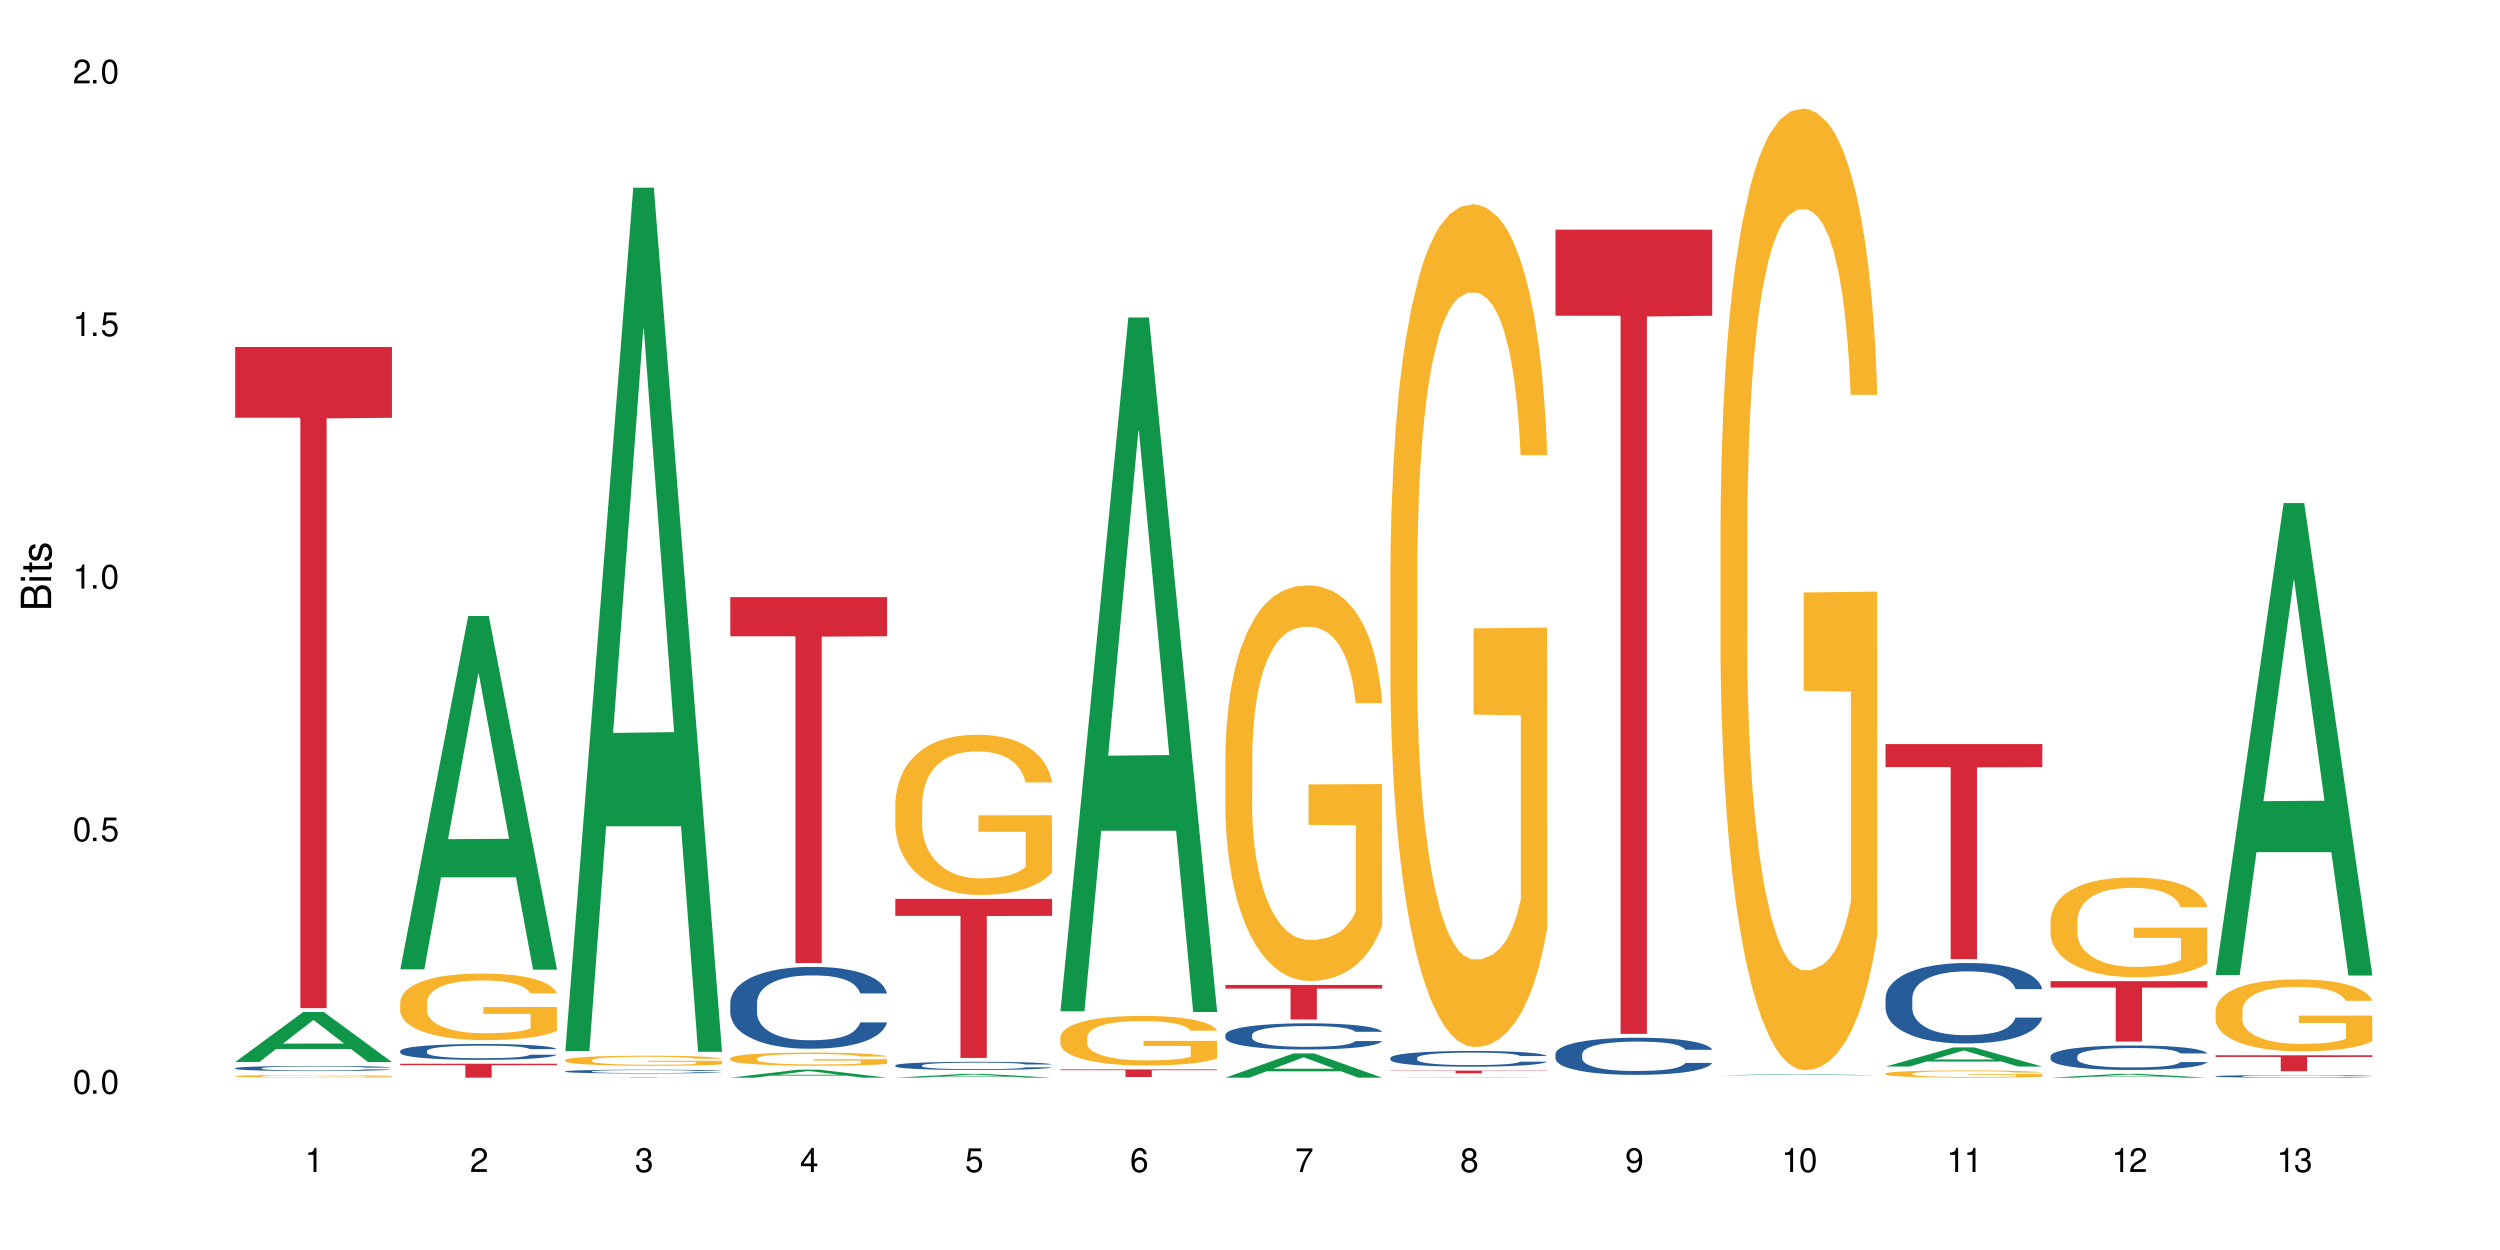 <?xml version="1.0" encoding="UTF-8"?>
<svg xmlns="http://www.w3.org/2000/svg" xmlns:xlink="http://www.w3.org/1999/xlink" width="720" height="360" viewBox="0 0 720 360">
<defs>
<g>
<g id="glyph-0-0">
</g>
<g id="glyph-0-1">
<path d="M 2.641 -6.938 C 2 -6.938 1.422 -6.656 1.078 -6.172 C 0.641 -5.562 0.406 -4.641 0.406 -3.359 C 0.406 -1.016 1.188 0.219 2.641 0.219 C 4.078 0.219 4.859 -1.016 4.859 -3.297 C 4.859 -4.641 4.656 -5.547 4.203 -6.172 C 3.844 -6.656 3.281 -6.938 2.641 -6.938 Z M 2.641 -6.188 C 3.547 -6.188 4 -5.25 4 -3.375 C 4 -1.406 3.562 -0.484 2.625 -0.484 C 1.734 -0.484 1.281 -1.438 1.281 -3.344 C 1.281 -5.25 1.734 -6.188 2.641 -6.188 Z M 2.641 -6.188 "/>
</g>
<g id="glyph-0-2">
<path d="M 1.828 -1 L 0.828 -1 L 0.828 0 L 1.828 0 Z M 1.828 -1 "/>
</g>
<g id="glyph-0-3">
<path d="M 4.562 -6.797 L 1.062 -6.797 L 0.547 -3.094 L 1.328 -3.094 C 1.719 -3.562 2.047 -3.734 2.578 -3.734 C 3.484 -3.734 4.062 -3.109 4.062 -2.094 C 4.062 -1.125 3.484 -0.531 2.578 -0.531 C 1.828 -0.531 1.375 -0.906 1.188 -1.672 L 0.328 -1.672 C 0.453 -1.109 0.547 -0.844 0.75 -0.594 C 1.125 -0.078 1.828 0.219 2.594 0.219 C 3.969 0.219 4.922 -0.781 4.922 -2.219 C 4.922 -3.562 4.031 -4.484 2.719 -4.484 C 2.25 -4.484 1.859 -4.359 1.469 -4.062 L 1.734 -5.969 L 4.562 -5.969 Z M 4.562 -6.797 "/>
</g>
<g id="glyph-0-4">
<path d="M 2.484 -4.938 L 2.484 0 L 3.328 0 L 3.328 -6.938 L 2.766 -6.938 C 2.469 -5.875 2.281 -5.734 0.984 -5.562 L 0.984 -4.938 Z M 2.484 -4.938 "/>
</g>
<g id="glyph-0-5">
<path d="M 4.859 -0.828 L 1.281 -0.828 C 1.359 -1.406 1.672 -1.781 2.5 -2.281 L 3.469 -2.828 C 4.406 -3.344 4.906 -4.062 4.906 -4.906 C 4.906 -5.484 4.672 -6.031 4.266 -6.406 C 3.859 -6.766 3.375 -6.938 2.719 -6.938 C 1.859 -6.938 1.219 -6.625 0.844 -6.031 C 0.609 -5.672 0.5 -5.234 0.484 -4.531 L 1.328 -4.531 C 1.359 -5.016 1.406 -5.281 1.531 -5.516 C 1.75 -5.938 2.188 -6.203 2.703 -6.203 C 3.469 -6.203 4.031 -5.641 4.031 -4.891 C 4.031 -4.344 3.719 -3.859 3.125 -3.516 L 2.234 -3 C 0.812 -2.172 0.406 -1.531 0.328 -0.016 L 4.859 -0.016 Z M 4.859 -0.828 "/>
</g>
<g id="glyph-0-6">
<path d="M 2.125 -3.188 L 2.578 -3.188 C 3.5 -3.188 3.984 -2.766 3.984 -1.922 C 3.984 -1.062 3.469 -0.531 2.594 -0.531 C 1.656 -0.531 1.203 -1 1.156 -2.016 L 0.312 -2.016 C 0.344 -1.453 0.438 -1.094 0.609 -0.781 C 0.953 -0.109 1.625 0.219 2.547 0.219 C 3.953 0.219 4.859 -0.625 4.859 -1.938 C 4.859 -2.828 4.516 -3.297 3.703 -3.594 C 4.344 -3.844 4.656 -4.328 4.656 -5.031 C 4.656 -6.219 3.875 -6.938 2.578 -6.938 C 1.203 -6.938 0.484 -6.172 0.453 -4.703 L 1.297 -4.703 C 1.312 -5.125 1.344 -5.359 1.453 -5.578 C 1.641 -5.969 2.062 -6.203 2.594 -6.203 C 3.344 -6.203 3.797 -5.75 3.797 -5 C 3.797 -4.516 3.609 -4.219 3.25 -4.047 C 3.016 -3.953 2.703 -3.922 2.125 -3.906 Z M 2.125 -3.188 "/>
</g>
<g id="glyph-0-7">
<path d="M 3.141 -1.672 L 3.141 0 L 3.984 0 L 3.984 -1.672 L 4.984 -1.672 L 4.984 -2.438 L 3.984 -2.438 L 3.984 -6.938 L 3.359 -6.938 L 0.266 -2.578 L 0.266 -1.672 Z M 3.141 -2.438 L 1 -2.438 L 3.141 -5.5 Z M 3.141 -2.438 "/>
</g>
<g id="glyph-0-8">
<path d="M 4.781 -5.125 C 4.609 -6.266 3.891 -6.938 2.844 -6.938 C 2.094 -6.938 1.422 -6.578 1.031 -5.953 C 0.594 -5.266 0.406 -4.422 0.406 -3.172 C 0.406 -2 0.578 -1.25 0.984 -0.641 C 1.359 -0.078 1.953 0.219 2.703 0.219 C 3.984 0.219 4.922 -0.75 4.922 -2.094 C 4.922 -3.375 4.062 -4.281 2.844 -4.281 C 2.172 -4.281 1.641 -4.031 1.281 -3.516 C 1.281 -5.234 1.828 -6.188 2.797 -6.188 C 3.391 -6.188 3.797 -5.797 3.938 -5.125 Z M 2.734 -3.531 C 3.547 -3.531 4.062 -2.953 4.062 -2.031 C 4.062 -1.156 3.484 -0.531 2.703 -0.531 C 1.922 -0.531 1.328 -1.188 1.328 -2.078 C 1.328 -2.938 1.906 -3.531 2.734 -3.531 Z M 2.734 -3.531 "/>
</g>
<g id="glyph-0-9">
<path d="M 4.984 -6.797 L 0.438 -6.797 L 0.438 -5.969 L 4.109 -5.969 C 2.5 -3.656 1.828 -2.234 1.328 0 L 2.219 0 C 2.594 -2.172 3.453 -4.047 4.984 -6.094 Z M 4.984 -6.797 "/>
</g>
<g id="glyph-0-10">
<path d="M 3.75 -3.656 C 4.469 -4.094 4.688 -4.438 4.688 -5.078 C 4.688 -6.172 3.844 -6.938 2.641 -6.938 C 1.438 -6.938 0.594 -6.172 0.594 -5.094 C 0.594 -4.438 0.812 -4.094 1.516 -3.656 C 0.734 -3.266 0.359 -2.703 0.359 -1.922 C 0.359 -0.656 1.281 0.219 2.641 0.219 C 3.984 0.219 4.922 -0.656 4.922 -1.922 C 4.922 -2.703 4.531 -3.266 3.75 -3.656 Z M 2.641 -6.188 C 3.359 -6.188 3.812 -5.75 3.812 -5.062 C 3.812 -4.406 3.344 -3.984 2.641 -3.984 C 1.922 -3.984 1.453 -4.406 1.453 -5.078 C 1.453 -5.75 1.922 -6.188 2.641 -6.188 Z M 2.641 -3.266 C 3.484 -3.266 4.062 -2.719 4.062 -1.906 C 4.062 -1.078 3.484 -0.531 2.625 -0.531 C 1.797 -0.531 1.219 -1.094 1.219 -1.906 C 1.219 -2.719 1.781 -3.266 2.641 -3.266 Z M 2.641 -3.266 "/>
</g>
<g id="glyph-0-11">
<path d="M 0.516 -1.578 C 0.672 -0.453 1.406 0.219 2.438 0.219 C 3.188 0.219 3.859 -0.141 4.266 -0.766 C 4.688 -1.453 4.891 -2.297 4.891 -3.547 C 4.891 -4.719 4.703 -5.453 4.312 -6.078 C 3.938 -6.641 3.344 -6.938 2.594 -6.938 C 1.297 -6.938 0.359 -5.969 0.359 -4.625 C 0.359 -3.344 1.234 -2.453 2.453 -2.453 C 3.094 -2.453 3.578 -2.672 4.016 -3.203 C 4 -1.484 3.469 -0.531 2.5 -0.531 C 1.906 -0.531 1.484 -0.906 1.359 -1.578 Z M 2.578 -6.203 C 3.375 -6.203 3.969 -5.531 3.969 -4.641 C 3.969 -3.797 3.391 -3.188 2.547 -3.188 C 1.734 -3.188 1.234 -3.766 1.234 -4.688 C 1.234 -5.562 1.797 -6.203 2.578 -6.203 Z M 2.578 -6.203 "/>
</g>
<g id="glyph-1-0">
</g>
<g id="glyph-1-1">
<path d="M 0 -0.953 L 0 -4.891 C 0 -5.719 -0.234 -6.344 -0.734 -6.797 C -1.188 -7.234 -1.812 -7.469 -2.5 -7.469 C -3.547 -7.469 -4.188 -7 -4.625 -5.875 C -4.984 -6.688 -5.625 -7.094 -6.531 -7.094 C -7.172 -7.094 -7.734 -6.859 -8.141 -6.391 C -8.562 -5.922 -8.75 -5.344 -8.75 -4.5 L -8.75 -0.953 Z M -4.984 -2.062 L -7.766 -2.062 L -7.766 -4.219 C -7.766 -4.844 -7.688 -5.203 -7.453 -5.5 C -7.219 -5.812 -6.859 -5.969 -6.375 -5.969 C -5.891 -5.969 -5.531 -5.812 -5.297 -5.5 C -5.062 -5.203 -4.984 -4.844 -4.984 -4.219 Z M -0.984 -2.062 L -4 -2.062 L -4 -4.781 C -4 -5.766 -3.438 -6.359 -2.484 -6.359 C -1.547 -6.359 -0.984 -5.766 -0.984 -4.781 Z M -0.984 -2.062 "/>
</g>
<g id="glyph-1-2">
<path d="M -6.281 -1.797 L -6.281 -0.797 L 0 -0.797 L 0 -1.797 Z M -8.75 -1.797 L -8.75 -0.797 L -7.484 -0.797 L -7.484 -1.797 Z M -8.75 -1.797 "/>
</g>
<g id="glyph-1-3">
<path d="M -6.281 -3.047 L -6.281 -2.016 L -8.016 -2.016 L -8.016 -1.016 L -6.281 -1.016 L -6.281 -0.172 L -5.469 -0.172 L -5.469 -1.016 L -0.719 -1.016 C -0.078 -1.016 0.281 -1.453 0.281 -2.234 C 0.281 -2.5 0.25 -2.719 0.188 -3.047 L -0.641 -3.047 C -0.609 -2.906 -0.594 -2.766 -0.594 -2.562 C -0.594 -2.141 -0.719 -2.016 -1.156 -2.016 L -5.469 -2.016 L -5.469 -3.047 Z M -6.281 -3.047 "/>
</g>
<g id="glyph-1-4">
<path d="M -4.531 -5.25 C -5.766 -5.25 -6.469 -4.422 -6.469 -2.969 C -6.469 -1.516 -5.719 -0.562 -4.547 -0.562 C -3.562 -0.562 -3.094 -1.062 -2.734 -2.562 L -2.516 -3.484 C -2.344 -4.188 -2.094 -4.469 -1.641 -4.469 C -1.047 -4.469 -0.641 -3.875 -0.641 -3 C -0.641 -2.453 -0.797 -2 -1.062 -1.75 C -1.25 -1.594 -1.422 -1.531 -1.875 -1.469 L -1.875 -0.406 C -0.422 -0.453 0.281 -1.266 0.281 -2.922 C 0.281 -4.5 -0.5 -5.516 -1.719 -5.516 C -2.656 -5.516 -3.172 -4.984 -3.469 -3.734 L -3.703 -2.766 C -3.891 -1.953 -4.156 -1.609 -4.594 -1.609 C -5.188 -1.609 -5.547 -2.125 -5.547 -2.938 C -5.547 -3.75 -5.203 -4.172 -4.531 -4.203 Z M -4.531 -5.25 "/>
</g>
</g>
</defs>
<rect x="-72" y="-36" width="864" height="432" fill="rgb(100%, 100%, 100%)" fill-opacity="1"/>
<path fill-rule="nonzero" fill="rgb(6.275%, 58.824%, 28.235%)" fill-opacity="1" d="M 67.73 305.855 L 67.777 305.844 L 87.316 291.457 L 93.25 291.457 L 112.883 305.871 L 105.984 305.871 L 101.066 302.105 L 79.5 302.105 L 74.676 305.855 L 67.73 305.855 L 81.574 300.551 L 99.086 300.539 L 90.355 293.812 L 90.258 293.797 L 90.164 293.84 L 81.527 300.539 L 81.574 300.551 Z M 67.73 305.855 "/>
<path fill-rule="nonzero" fill="rgb(14.51%, 36.078%, 60%)" fill-opacity="1" d="M 67.73 307.629 L 67.785 307.629 L 67.785 307.598 L 67.953 307.547 L 68.336 307.48 L 68.723 307.438 L 69.715 307.359 L 71.09 307.281 L 72.523 307.223 L 73.566 307.188 L 74.504 307.16 L 76.652 307.109 L 78.027 307.086 L 79.516 307.062 L 81.332 307.039 L 82.652 307.027 L 85.629 307.004 L 87.828 306.996 L 89.535 306.992 L 93.227 306.992 L 95.43 306.996 L 97.027 307.004 L 98.789 307.012 L 100.273 307.027 L 102.863 307.055 L 105.176 307.094 L 106.223 307.113 L 107.875 307.156 L 109.141 307.195 L 110.02 307.23 L 111.012 307.281 L 111.895 307.34 L 112.555 307.41 L 112.883 307.469 L 105.176 307.469 L 104.789 307.414 L 104.348 307.371 L 103.523 307.316 L 102.699 307.277 L 101.543 307.238 L 100.496 307.215 L 99.062 307.188 L 97.797 307.172 L 96.477 307.16 L 95.207 307.152 L 92.785 307.145 L 89.977 307.145 L 88.93 307.148 L 86.785 307.156 L 85.629 307.168 L 83.977 307.188 L 82.82 307.203 L 81.441 307.23 L 80.508 307.254 L 79.352 307.289 L 78.523 307.32 L 77.586 307.363 L 77.035 307.398 L 76.543 307.434 L 76.102 307.48 L 75.77 307.527 L 75.551 307.574 L 75.441 307.625 L 75.441 307.832 L 75.551 307.879 L 75.824 307.938 L 76.543 308.02 L 77.586 308.09 L 78.801 308.148 L 79.957 308.188 L 80.617 308.207 L 81.496 308.227 L 82.875 308.254 L 84.855 308.281 L 86.012 308.293 L 87.773 308.301 L 89.594 308.309 L 92.016 308.309 L 94.164 308.301 L 95.594 308.297 L 97.082 308.285 L 99.117 308.262 L 100.383 308.242 L 101.484 308.215 L 102.312 308.191 L 102.863 308.168 L 103.688 308.125 L 104.348 308.082 L 104.844 308.035 L 105.176 307.988 L 112.883 307.988 L 112.555 308.043 L 112.059 308.094 L 111.562 308.133 L 110.793 308.18 L 109.91 308.223 L 108.645 308.27 L 107.598 308.301 L 106.223 308.332 L 104.957 308.359 L 103.578 308.383 L 101.543 308.41 L 100.219 308.422 L 98.789 308.434 L 97.082 308.445 L 94.934 308.453 L 92.621 308.461 L 90.473 308.461 L 88.16 308.457 L 86.453 308.453 L 84.195 308.441 L 81.387 308.418 L 79.352 308.391 L 77.754 308.367 L 76.375 308.34 L 74.836 308.301 L 72.852 308.242 L 71.641 308.199 L 70.816 308.16 L 69.879 308.109 L 69.219 308.062 L 68.445 307.984 L 67.895 307.891 L 67.73 307.816 Z M 67.73 307.629 "/>
<path fill-rule="nonzero" fill="rgb(96.863%, 70.196%, 16.863%)" fill-opacity="1" d="M 67.73 309.922 L 67.785 309.922 L 67.785 309.906 L 68.008 309.875 L 68.559 309.828 L 69.273 309.793 L 70.043 309.762 L 70.539 309.746 L 71.367 309.727 L 72.082 309.711 L 73.898 309.68 L 76.211 309.648 L 77.477 309.633 L 78.91 309.621 L 80.945 309.609 L 81.883 309.602 L 84.746 309.59 L 87.996 309.586 L 91.574 309.582 L 93.227 309.582 L 95.484 309.586 L 98.566 309.594 L 100.328 309.602 L 101.707 309.609 L 103.137 309.617 L 104.898 309.633 L 106.551 309.648 L 107.875 309.668 L 109.195 309.688 L 110.297 309.711 L 111.234 309.738 L 112.059 309.77 L 112.555 309.793 L 112.883 309.816 L 105.23 309.816 L 104.789 309.793 L 104.293 309.773 L 103.469 309.75 L 102.641 309.73 L 101.816 309.719 L 100.273 309.699 L 98.953 309.688 L 97.301 309.68 L 95.703 309.672 L 93.887 309.668 L 92.785 309.664 L 89.867 309.664 L 87.223 309.672 L 85.684 309.676 L 84.582 309.684 L 83.039 309.691 L 82.102 309.703 L 81.551 309.707 L 79.902 309.73 L 78.801 309.75 L 78.195 309.766 L 77.422 309.785 L 76.871 309.805 L 76.266 309.836 L 75.938 309.855 L 75.496 309.906 L 75.441 310.035 L 75.605 310.062 L 75.938 310.094 L 76.375 310.117 L 77.035 310.145 L 77.699 310.168 L 78.855 310.195 L 79.844 310.215 L 80.617 310.227 L 82.102 310.246 L 82.707 310.254 L 84.141 310.266 L 85.629 310.277 L 87.445 310.285 L 88.82 310.289 L 91.023 310.293 L 93.832 310.293 L 97.137 310.289 L 99.227 310.281 L 100.66 310.277 L 101.598 310.273 L 102.754 310.266 L 103.578 310.258 L 104.348 310.25 L 105.285 310.234 L 105.285 310.062 L 91.684 310.062 L 91.684 309.98 L 112.828 309.98 L 112.883 310.266 L 111.727 310.285 L 110.297 310.301 L 108.918 310.316 L 107.488 310.328 L 105.449 310.344 L 103.797 310.352 L 101.266 310.363 L 98.953 310.367 L 96.531 310.371 L 94.383 310.375 L 89.594 310.375 L 87.168 310.371 L 85.242 310.363 L 81.719 310.348 L 79.516 310.332 L 78.082 310.32 L 76.598 310.305 L 75.109 310.285 L 73.789 310.266 L 72.906 310.25 L 72.027 310.234 L 71.09 310.211 L 70.207 310.188 L 69.547 310.164 L 68.941 310.141 L 68.5 310.117 L 68.062 310.082 L 67.84 310.059 L 67.73 310.035 Z M 67.73 309.922 "/>
<path fill-rule="nonzero" fill="rgb(83.922%, 15.686%, 22.353%)" fill-opacity="1" d="M 67.73 99.938 L 112.883 99.938 L 112.883 120.316 L 94.066 120.496 L 94.066 290.336 L 86.496 290.336 L 86.496 120.676 L 86.387 120.316 L 67.73 120.316 Z M 67.73 99.938 "/>
<path fill-rule="nonzero" fill="rgb(6.275%, 58.824%, 28.235%)" fill-opacity="1" d="M 115.262 279.164 L 115.309 279.07 L 134.848 177.406 L 140.781 177.406 L 160.414 279.262 L 153.516 279.262 L 148.598 252.672 L 127.031 252.672 L 122.207 279.164 L 115.262 279.164 L 129.105 241.676 L 146.617 241.578 L 137.887 194.047 L 137.789 193.953 L 137.691 194.238 L 129.059 241.578 L 129.105 241.676 Z M 115.262 279.164 "/>
<path fill-rule="nonzero" fill="rgb(14.51%, 36.078%, 60%)" fill-opacity="1" d="M 115.262 302.66 L 115.316 302.656 L 115.316 302.559 L 115.48 302.398 L 115.867 302.199 L 116.254 302.062 L 117.242 301.816 L 118.621 301.578 L 120.051 301.395 L 121.098 301.289 L 122.035 301.203 L 124.184 301.051 L 125.559 300.973 L 127.047 300.902 L 128.863 300.828 L 130.184 300.789 L 133.156 300.723 L 135.359 300.691 L 137.066 300.68 L 140.758 300.68 L 142.961 300.695 L 144.555 300.719 L 146.316 300.75 L 147.805 300.789 L 150.395 300.879 L 152.707 300.996 L 153.75 301.062 L 155.402 301.191 L 156.672 301.316 L 157.551 301.426 L 158.543 301.578 L 159.422 301.766 L 160.086 301.977 L 160.414 302.156 L 152.707 302.156 L 152.32 301.992 L 151.879 301.863 L 151.055 301.691 L 150.227 301.57 L 149.07 301.449 L 148.023 301.371 L 146.594 301.293 L 145.328 301.242 L 144.004 301.203 L 142.738 301.18 L 140.316 301.156 L 137.508 301.156 L 136.461 301.164 L 134.312 301.195 L 133.156 301.227 L 131.504 301.285 L 130.348 301.336 L 128.973 301.422 L 128.035 301.492 L 126.879 301.602 L 126.055 301.695 L 125.117 301.832 L 124.566 301.938 L 124.07 302.055 L 123.633 302.191 L 123.301 302.336 L 123.082 302.492 L 122.969 302.641 L 122.969 303.285 L 123.082 303.434 L 123.355 303.609 L 124.07 303.863 L 125.117 304.086 L 126.328 304.258 L 127.484 304.383 L 128.145 304.441 L 129.027 304.508 L 130.402 304.594 L 132.387 304.676 L 133.543 304.707 L 135.305 304.742 L 137.121 304.758 L 139.547 304.758 L 141.691 304.742 L 143.125 304.723 L 144.609 304.688 L 146.648 304.617 L 147.914 304.551 L 149.016 304.473 L 149.844 304.391 L 150.395 304.324 L 151.219 304.195 L 151.879 304.055 L 152.375 303.91 L 152.707 303.77 L 160.414 303.77 L 160.086 303.934 L 159.59 304.098 L 159.094 304.219 L 158.324 304.363 L 157.441 304.492 L 156.176 304.637 L 155.129 304.734 L 153.75 304.836 L 152.484 304.918 L 151.109 304.988 L 149.07 305.07 L 147.75 305.113 L 146.316 305.148 L 144.609 305.184 L 142.465 305.211 L 140.152 305.23 L 138.004 305.234 L 135.691 305.227 L 133.984 305.207 L 131.727 305.172 L 128.918 305.098 L 126.879 305.016 L 125.281 304.938 L 123.906 304.855 L 122.363 304.742 L 120.383 304.559 L 119.172 304.418 L 118.344 304.301 L 117.41 304.137 L 116.746 303.992 L 115.977 303.762 L 115.426 303.465 L 115.262 303.234 Z M 115.262 302.66 "/>
<path fill-rule="nonzero" fill="rgb(96.863%, 70.196%, 16.863%)" fill-opacity="1" d="M 115.262 288.594 L 115.316 288.578 L 115.316 288.227 L 115.535 287.441 L 116.086 286.355 L 116.805 285.461 L 117.574 284.762 L 118.07 284.391 L 118.895 283.867 L 119.609 283.48 L 121.43 282.695 L 123.742 281.957 L 125.008 281.645 L 126.438 281.344 L 128.477 281.012 L 129.414 280.891 L 132.277 280.609 L 135.523 280.434 L 139.105 280.383 L 140.758 280.398 L 143.016 280.469 L 146.098 280.66 L 147.859 280.836 L 149.238 281.012 L 150.668 281.238 L 152.43 281.59 L 154.082 282.012 L 155.402 282.43 L 156.727 282.957 L 157.828 283.516 L 158.762 284.129 L 159.59 284.867 L 160.086 285.477 L 160.414 286.09 L 152.762 286.09 L 152.32 285.477 L 151.824 285.004 L 151 284.426 L 150.172 284.008 L 149.348 283.676 L 147.805 283.219 L 146.484 282.938 L 144.832 282.695 L 143.234 282.535 L 141.418 282.43 L 140.316 282.395 L 137.398 282.395 L 134.754 282.52 L 133.211 282.66 L 132.109 282.797 L 130.57 283.062 L 129.633 283.273 L 129.082 283.41 L 127.43 283.953 L 126.328 284.445 L 125.723 284.777 L 124.953 285.305 L 124.402 285.777 L 123.797 286.477 L 123.465 287 L 123.023 288.191 L 122.969 291.344 L 123.137 292.012 L 123.465 292.73 L 123.906 293.359 L 124.566 294.023 L 125.227 294.531 L 126.383 295.215 L 127.375 295.672 L 128.145 295.969 L 129.633 296.441 L 130.238 296.598 L 131.672 296.914 L 133.156 297.16 L 134.973 297.371 L 136.352 297.477 L 138.555 297.562 L 141.363 297.562 L 144.668 297.457 L 146.758 297.316 L 148.191 297.176 L 149.125 297.055 L 150.281 296.863 L 151.109 296.688 L 151.879 296.496 L 152.816 296.195 L 152.816 292.012 L 139.215 291.992 L 139.215 290.031 L 160.359 290.016 L 160.414 296.863 L 159.258 297.336 L 157.828 297.789 L 156.449 298.141 L 155.02 298.438 L 152.98 298.77 L 151.328 298.98 L 148.797 299.227 L 146.484 299.383 L 144.059 299.488 L 141.914 299.543 L 139.379 299.559 L 137.121 299.523 L 134.699 299.418 L 132.773 299.277 L 131.012 299.105 L 129.246 298.875 L 127.047 298.508 L 125.613 298.211 L 124.125 297.844 L 122.641 297.406 L 121.316 296.934 L 120.438 296.562 L 119.555 296.145 L 118.621 295.617 L 117.738 295.023 L 117.078 294.48 L 116.473 293.867 L 116.031 293.289 L 115.59 292.5 L 115.371 291.871 L 115.262 291.328 Z M 115.262 288.594 "/>
<path fill-rule="nonzero" fill="rgb(83.922%, 15.686%, 22.353%)" fill-opacity="1" d="M 115.262 306.355 L 160.414 306.355 L 160.414 306.785 L 141.598 306.789 L 141.598 310.375 L 134.023 310.375 L 134.023 306.793 L 133.914 306.785 L 115.262 306.785 Z M 115.262 306.355 "/>
<path fill-rule="nonzero" fill="rgb(6.275%, 58.824%, 28.235%)" fill-opacity="1" d="M 162.793 302.688 L 162.84 302.453 L 182.379 54.047 L 188.312 54.047 L 207.945 302.922 L 201.047 302.922 L 196.125 237.957 L 174.562 237.957 L 169.738 302.688 L 162.793 302.688 L 176.637 211.082 L 194.148 210.852 L 185.418 94.711 L 185.32 94.477 L 185.223 95.176 L 176.59 210.852 L 176.637 211.082 Z M 162.793 302.688 "/>
<path fill-rule="nonzero" fill="rgb(14.51%, 36.078%, 60%)" fill-opacity="1" d="M 162.793 308.547 L 162.848 308.543 L 162.848 308.52 L 163.012 308.484 L 163.398 308.434 L 163.781 308.402 L 164.773 308.344 L 166.148 308.289 L 167.582 308.246 L 168.629 308.219 L 169.562 308.199 L 171.711 308.16 L 173.09 308.145 L 174.574 308.125 L 176.391 308.109 L 177.715 308.102 L 180.688 308.082 L 182.891 308.078 L 184.598 308.074 L 188.285 308.074 L 190.488 308.078 L 192.086 308.082 L 193.848 308.09 L 195.336 308.102 L 197.922 308.121 L 200.234 308.148 L 201.281 308.164 L 202.934 308.195 L 204.199 308.227 L 205.082 308.25 L 206.074 308.289 L 206.953 308.332 L 207.613 308.383 L 207.945 308.426 L 200.234 308.426 L 199.852 308.387 L 199.41 308.355 L 198.582 308.316 L 197.758 308.285 L 196.602 308.258 L 195.555 308.238 L 194.125 308.219 L 192.855 308.207 L 191.535 308.199 L 190.27 308.191 L 187.848 308.188 L 183.992 308.188 L 181.844 308.195 L 180.688 308.203 L 179.035 308.219 L 177.879 308.23 L 176.504 308.25 L 175.566 308.266 L 174.41 308.293 L 173.586 308.316 L 172.648 308.348 L 172.098 308.371 L 171.602 308.402 L 171.16 308.434 L 170.832 308.469 L 170.609 308.504 L 170.5 308.539 L 170.5 308.695 L 170.609 308.73 L 170.887 308.77 L 171.602 308.832 L 172.648 308.883 L 173.859 308.926 L 175.016 308.953 L 175.676 308.969 L 176.559 308.984 L 177.934 309.004 L 179.918 309.023 L 181.074 309.031 L 182.836 309.039 L 184.652 309.043 L 187.074 309.043 L 189.223 309.039 L 190.656 309.035 L 192.141 309.027 L 194.18 309.012 L 195.445 308.996 L 196.547 308.977 L 197.371 308.957 L 197.922 308.941 L 198.75 308.91 L 199.41 308.875 L 199.906 308.844 L 200.234 308.809 L 207.945 308.809 L 207.613 308.848 L 207.117 308.887 L 206.625 308.914 L 205.852 308.949 L 204.973 308.98 L 203.703 309.016 L 202.66 309.039 L 201.281 309.062 L 200.016 309.082 L 198.641 309.098 L 196.602 309.117 L 195.281 309.129 L 193.848 309.137 L 192.141 309.145 L 189.992 309.152 L 187.68 309.156 L 183.219 309.156 L 181.512 309.152 L 179.254 309.141 L 176.449 309.125 L 174.41 309.105 L 172.812 309.086 L 171.438 309.066 L 169.895 309.039 L 167.914 308.996 L 166.699 308.965 L 165.875 308.934 L 164.938 308.898 L 164.277 308.863 L 163.508 308.805 L 162.957 308.734 L 162.793 308.684 Z M 162.793 308.547 "/>
<path fill-rule="nonzero" fill="rgb(96.863%, 70.196%, 16.863%)" fill-opacity="1" d="M 162.793 305.289 L 162.848 305.285 L 162.848 305.234 L 163.066 305.113 L 163.617 304.949 L 164.332 304.812 L 165.105 304.707 L 165.602 304.652 L 166.426 304.57 L 167.141 304.512 L 168.957 304.395 L 171.27 304.281 L 172.539 304.234 L 173.969 304.188 L 176.008 304.137 L 176.941 304.121 L 179.805 304.078 L 183.055 304.051 L 186.633 304.043 L 188.285 304.047 L 190.543 304.055 L 193.629 304.086 L 195.391 304.113 L 196.766 304.137 L 198.199 304.172 L 199.961 304.227 L 201.613 304.289 L 202.934 304.352 L 204.254 304.434 L 205.355 304.52 L 206.293 304.609 L 207.117 304.723 L 207.613 304.816 L 207.945 304.91 L 200.289 304.91 L 199.852 304.816 L 199.355 304.742 L 198.527 304.656 L 197.703 304.594 L 196.875 304.543 L 195.336 304.473 L 194.012 304.43 L 192.363 304.395 L 190.766 304.371 L 188.949 304.352 L 187.848 304.348 L 184.926 304.348 L 182.285 304.367 L 180.742 304.387 L 179.641 304.41 L 178.098 304.449 L 177.164 304.48 L 176.613 304.504 L 174.961 304.586 L 173.859 304.66 L 173.254 304.711 L 172.484 304.789 L 171.934 304.859 L 171.328 304.969 L 170.996 305.047 L 170.555 305.227 L 170.5 305.707 L 170.664 305.809 L 170.996 305.918 L 171.438 306.012 L 172.098 306.113 L 172.758 306.191 L 173.914 306.293 L 174.906 306.363 L 175.676 306.406 L 177.164 306.48 L 177.77 306.504 L 179.199 306.551 L 180.688 306.59 L 182.504 306.621 L 183.883 306.637 L 186.082 306.648 L 188.891 306.648 L 192.195 306.633 L 194.289 306.613 L 195.719 306.59 L 196.656 306.574 L 197.812 306.543 L 198.641 306.516 L 199.41 306.488 L 200.348 306.441 L 200.348 305.809 L 186.746 305.805 L 186.746 305.508 L 207.891 305.504 L 207.945 306.543 L 206.789 306.617 L 205.355 306.684 L 203.98 306.738 L 202.547 306.781 L 200.512 306.832 L 198.859 306.867 L 196.324 306.902 L 194.012 306.926 L 191.59 306.941 L 189.441 306.949 L 186.91 306.953 L 184.652 306.949 L 182.23 306.934 L 180.301 306.91 L 178.539 306.883 L 176.777 306.848 L 174.574 306.793 L 173.145 306.75 L 171.656 306.691 L 170.172 306.625 L 168.848 306.555 L 167.969 306.5 L 167.086 306.434 L 166.148 306.355 L 165.27 306.266 L 164.609 306.184 L 164.004 306.09 L 163.562 306 L 163.121 305.883 L 162.902 305.785 L 162.793 305.703 Z M 162.793 305.289 "/>
<path fill-rule="nonzero" fill="rgb(83.922%, 15.686%, 22.353%)" fill-opacity="1" d="M 162.793 310.277 L 207.945 310.277 L 207.945 310.289 L 189.125 310.289 L 189.125 310.375 L 181.555 310.375 L 181.555 310.289 L 162.793 310.289 Z M 162.793 310.277 "/>
<path fill-rule="nonzero" fill="rgb(6.275%, 58.824%, 28.235%)" fill-opacity="1" d="M 210.32 310.375 L 210.371 310.371 L 229.906 308.059 L 235.84 308.059 L 255.477 310.375 L 248.578 310.375 L 243.656 309.77 L 222.094 309.77 L 217.27 310.375 L 210.32 310.375 L 224.168 309.52 L 241.68 309.52 L 232.945 308.438 L 232.852 308.434 L 232.754 308.441 L 224.117 309.52 L 224.168 309.52 Z M 210.32 310.375 "/>
<path fill-rule="nonzero" fill="rgb(14.51%, 36.078%, 60%)" fill-opacity="1" d="M 210.32 288.723 L 210.375 288.699 L 210.375 288.184 L 210.543 287.367 L 210.926 286.332 L 211.312 285.621 L 212.305 284.352 L 213.68 283.121 L 215.113 282.176 L 216.16 281.613 L 217.094 281.184 L 219.242 280.387 L 220.617 279.977 L 222.105 279.609 L 223.922 279.246 L 225.246 279.031 L 228.219 278.684 L 230.422 278.535 L 232.129 278.469 L 235.816 278.469 L 238.02 278.555 L 239.617 278.664 L 241.379 278.836 L 242.863 279.031 L 245.453 279.504 L 247.766 280.105 L 248.812 280.453 L 250.465 281.117 L 251.73 281.766 L 252.613 282.324 L 253.602 283.121 L 254.484 284.09 L 255.145 285.191 L 255.477 286.117 L 247.766 286.117 L 247.379 285.254 L 246.941 284.586 L 246.113 283.703 L 245.289 283.078 L 244.133 282.453 L 243.086 282.047 L 241.652 281.637 L 240.387 281.379 L 239.066 281.184 L 237.801 281.055 L 235.375 280.926 L 232.566 280.926 L 231.523 280.969 L 229.375 281.141 L 228.219 281.293 L 226.566 281.594 L 225.41 281.871 L 224.031 282.305 L 223.098 282.668 L 221.941 283.23 L 221.113 283.727 L 220.18 284.438 L 219.629 284.973 L 219.133 285.578 L 218.691 286.289 L 218.359 287.043 L 218.141 287.84 L 218.031 288.613 L 218.031 291.953 L 218.141 292.73 L 218.418 293.633 L 219.133 294.949 L 220.18 296.09 L 221.391 296.992 L 222.547 297.641 L 223.207 297.941 L 224.086 298.285 L 225.465 298.715 L 227.445 299.148 L 228.602 299.32 L 230.367 299.492 L 232.184 299.578 L 234.605 299.578 L 236.754 299.492 L 238.184 299.383 L 239.672 299.211 L 241.707 298.848 L 242.977 298.5 L 244.078 298.094 L 244.902 297.684 L 245.453 297.34 L 246.277 296.672 L 246.941 295.938 L 247.438 295.184 L 247.766 294.453 L 255.477 294.453 L 255.145 295.312 L 254.648 296.152 L 254.152 296.777 L 253.383 297.531 L 252.5 298.199 L 251.234 298.953 L 250.188 299.449 L 248.812 299.988 L 247.547 300.398 L 246.168 300.762 L 244.133 301.195 L 242.809 301.41 L 241.379 301.602 L 239.672 301.773 L 237.523 301.926 L 235.211 302.012 L 233.062 302.035 L 230.75 301.992 L 229.043 301.906 L 226.785 301.711 L 223.977 301.324 L 221.941 300.914 L 220.344 300.504 L 218.965 300.074 L 217.426 299.492 L 215.441 298.543 L 214.23 297.812 L 213.406 297.207 L 212.469 296.367 L 211.809 295.613 L 211.039 294.41 L 210.488 292.879 L 210.32 291.695 Z M 210.32 288.723 "/>
<path fill-rule="nonzero" fill="rgb(96.863%, 70.196%, 16.863%)" fill-opacity="1" d="M 210.32 304.773 L 210.375 304.773 L 210.375 304.703 L 210.598 304.547 L 211.148 304.332 L 211.863 304.156 L 212.633 304.02 L 213.129 303.945 L 213.957 303.844 L 214.672 303.766 L 216.488 303.609 L 218.801 303.465 L 220.066 303.402 L 221.5 303.344 L 223.539 303.277 L 224.473 303.254 L 227.336 303.199 L 230.586 303.164 L 234.164 303.156 L 235.816 303.156 L 238.074 303.172 L 241.156 303.211 L 242.922 303.246 L 244.297 303.277 L 245.73 303.324 L 247.492 303.395 L 249.145 303.477 L 250.465 303.559 L 251.785 303.664 L 252.887 303.773 L 253.824 303.895 L 254.648 304.039 L 255.145 304.16 L 255.477 304.281 L 247.82 304.281 L 247.379 304.16 L 246.887 304.066 L 246.059 303.953 L 245.234 303.871 L 244.406 303.805 L 242.863 303.715 L 241.543 303.66 L 239.891 303.609 L 238.293 303.578 L 236.477 303.559 L 235.375 303.551 L 232.457 303.551 L 229.816 303.574 L 228.273 303.605 L 227.172 303.633 L 225.629 303.684 L 224.695 303.727 L 224.145 303.754 L 222.492 303.859 L 221.391 303.957 L 220.785 304.023 L 220.012 304.125 L 219.461 304.219 L 218.855 304.355 L 218.527 304.461 L 218.086 304.695 L 218.031 305.316 L 218.195 305.449 L 218.527 305.59 L 218.965 305.715 L 219.629 305.848 L 220.289 305.945 L 221.445 306.082 L 222.438 306.172 L 223.207 306.23 L 224.695 306.324 L 225.301 306.355 L 226.73 306.418 L 228.219 306.465 L 230.035 306.508 L 231.41 306.527 L 233.613 306.543 L 236.422 306.543 L 239.727 306.523 L 241.82 306.496 L 243.25 306.469 L 244.188 306.445 L 245.344 306.406 L 246.168 306.371 L 246.941 306.332 L 247.875 306.273 L 247.875 305.449 L 234.273 305.445 L 234.273 305.059 L 255.422 305.055 L 255.477 306.406 L 254.32 306.5 L 252.887 306.59 L 251.512 306.656 L 250.078 306.715 L 248.043 306.781 L 246.391 306.824 L 243.855 306.871 L 241.543 306.902 L 239.121 306.926 L 236.973 306.934 L 234.441 306.938 L 232.184 306.93 L 229.758 306.91 L 227.832 306.883 L 226.07 306.848 L 224.309 306.805 L 222.105 306.73 L 220.672 306.672 L 219.188 306.598 L 217.699 306.512 L 216.379 306.418 L 215.496 306.348 L 214.617 306.266 L 213.68 306.16 L 212.801 306.043 L 212.137 305.938 L 211.531 305.816 L 211.094 305.699 L 210.652 305.547 L 210.43 305.422 L 210.32 305.312 Z M 210.32 304.773 "/>
<path fill-rule="nonzero" fill="rgb(83.922%, 15.686%, 22.353%)" fill-opacity="1" d="M 210.32 171.969 L 255.477 171.969 L 255.477 183.25 L 236.656 183.348 L 236.656 277.348 L 229.086 277.348 L 229.086 183.449 L 228.977 183.25 L 210.32 183.25 Z M 210.32 171.969 "/>
<path fill-rule="nonzero" fill="rgb(6.275%, 58.824%, 28.235%)" fill-opacity="1" d="M 257.852 310.375 L 257.898 310.375 L 277.438 309.277 L 283.371 309.277 L 303.004 310.375 L 296.105 310.375 L 291.188 310.09 L 269.621 310.09 L 264.797 310.375 L 257.852 310.375 L 271.695 309.969 L 289.207 309.969 L 280.477 309.457 L 280.379 309.457 L 280.285 309.461 L 271.648 309.969 L 271.695 309.969 Z M 257.852 310.375 "/>
<path fill-rule="nonzero" fill="rgb(14.51%, 36.078%, 60%)" fill-opacity="1" d="M 257.852 306.828 L 257.906 306.824 L 257.906 306.773 L 258.07 306.691 L 258.457 306.59 L 258.844 306.516 L 259.832 306.391 L 261.211 306.266 L 262.641 306.172 L 263.688 306.117 L 264.625 306.074 L 266.773 305.992 L 268.148 305.953 L 269.637 305.918 L 271.453 305.879 L 272.773 305.859 L 275.746 305.824 L 277.949 305.809 L 279.656 305.801 L 283.348 305.801 L 285.551 305.812 L 287.145 305.82 L 288.91 305.84 L 290.395 305.859 L 292.984 305.906 L 295.297 305.965 L 296.344 306 L 297.996 306.066 L 299.262 306.133 L 300.141 306.188 L 301.133 306.266 L 302.016 306.363 L 302.676 306.473 L 303.004 306.566 L 295.297 306.566 L 294.91 306.48 L 294.469 306.414 L 293.645 306.324 L 292.816 306.262 L 291.66 306.199 L 290.617 306.16 L 289.184 306.117 L 287.918 306.094 L 286.598 306.074 L 285.328 306.062 L 282.906 306.047 L 280.098 306.047 L 279.051 306.051 L 276.902 306.07 L 275.746 306.086 L 274.098 306.113 L 272.941 306.141 L 271.562 306.188 L 270.625 306.223 L 269.469 306.277 L 268.645 306.328 L 267.707 306.398 L 267.156 306.453 L 266.66 306.512 L 266.223 306.582 L 265.891 306.66 L 265.672 306.738 L 265.562 306.816 L 265.562 307.148 L 265.672 307.227 L 265.945 307.316 L 266.66 307.449 L 267.707 307.562 L 268.918 307.652 L 270.074 307.719 L 270.738 307.75 L 271.617 307.781 L 272.996 307.824 L 274.977 307.867 L 276.133 307.887 L 277.895 307.902 L 279.711 307.914 L 282.137 307.914 L 284.281 307.902 L 285.715 307.895 L 287.203 307.875 L 289.238 307.84 L 290.504 307.805 L 291.605 307.762 L 292.434 307.723 L 292.984 307.688 L 293.809 307.621 L 294.469 307.547 L 294.965 307.473 L 295.297 307.398 L 303.004 307.398 L 302.676 307.484 L 302.18 307.57 L 301.684 307.633 L 300.914 307.707 L 300.031 307.773 L 298.766 307.852 L 297.719 307.898 L 296.344 307.953 L 295.074 307.992 L 293.699 308.031 L 291.66 308.074 L 290.34 308.094 L 288.91 308.113 L 287.203 308.133 L 285.055 308.148 L 282.742 308.156 L 280.594 308.156 L 278.281 308.152 L 276.574 308.145 L 274.316 308.125 L 271.508 308.086 L 269.469 308.047 L 267.875 308.004 L 266.496 307.961 L 264.953 307.902 L 262.973 307.809 L 261.762 307.734 L 260.934 307.676 L 260 307.59 L 259.34 307.516 L 258.566 307.395 L 258.016 307.242 L 257.852 307.125 Z M 257.852 306.828 "/>
<path fill-rule="nonzero" fill="rgb(96.863%, 70.196%, 16.863%)" fill-opacity="1" d="M 257.852 231.367 L 257.906 231.324 L 257.906 230.484 L 258.125 228.586 L 258.676 225.973 L 259.395 223.824 L 260.164 222.141 L 260.66 221.254 L 261.484 219.992 L 262.203 219.062 L 264.02 217.168 L 266.332 215.398 L 267.598 214.641 L 269.031 213.922 L 271.066 213.121 L 272.004 212.828 L 274.867 212.152 L 278.117 211.73 L 281.695 211.605 L 283.348 211.648 L 285.605 211.816 L 288.688 212.281 L 290.449 212.699 L 291.828 213.121 L 293.258 213.672 L 295.02 214.512 L 296.672 215.523 L 297.996 216.535 L 299.316 217.801 L 300.418 219.148 L 301.352 220.621 L 302.18 222.391 L 302.676 223.867 L 303.004 225.344 L 295.352 225.344 L 294.91 223.867 L 294.414 222.73 L 293.59 221.34 L 292.762 220.328 L 291.938 219.527 L 290.395 218.43 L 289.074 217.758 L 287.422 217.168 L 285.824 216.789 L 284.008 216.535 L 282.906 216.449 L 279.988 216.449 L 277.344 216.746 L 275.805 217.082 L 274.703 217.422 L 273.16 218.051 L 272.223 218.559 L 271.672 218.895 L 270.02 220.203 L 268.918 221.383 L 268.312 222.184 L 267.543 223.445 L 266.992 224.582 L 266.387 226.27 L 266.055 227.535 L 265.617 230.398 L 265.562 237.984 L 265.727 239.586 L 266.055 241.312 L 266.496 242.828 L 267.156 244.43 L 267.82 245.652 L 268.977 247.297 L 269.965 248.391 L 270.738 249.109 L 272.223 250.246 L 272.828 250.625 L 274.262 251.383 L 275.746 251.973 L 277.566 252.48 L 278.941 252.73 L 281.145 252.941 L 283.953 252.941 L 287.258 252.691 L 289.348 252.352 L 290.781 252.016 L 291.719 251.719 L 292.875 251.258 L 293.699 250.836 L 294.469 250.371 L 295.406 249.656 L 295.406 239.586 L 281.805 239.543 L 281.805 234.824 L 302.949 234.781 L 303.004 251.258 L 301.848 252.395 L 300.418 253.492 L 299.039 254.332 L 297.609 255.051 L 295.57 255.852 L 293.918 256.355 L 291.387 256.945 L 289.074 257.324 L 286.652 257.578 L 284.504 257.703 L 281.969 257.746 L 279.711 257.66 L 277.289 257.41 L 275.363 257.07 L 273.602 256.652 L 271.84 256.102 L 269.637 255.219 L 268.203 254.5 L 266.719 253.617 L 265.23 252.562 L 263.91 251.426 L 263.027 250.539 L 262.148 249.531 L 261.211 248.266 L 260.328 246.832 L 259.668 245.527 L 259.062 244.051 L 258.621 242.66 L 258.184 240.766 L 257.961 239.246 L 257.852 237.941 Z M 257.852 231.367 "/>
<path fill-rule="nonzero" fill="rgb(83.922%, 15.686%, 22.353%)" fill-opacity="1" d="M 257.852 258.867 L 303.004 258.867 L 303.004 263.77 L 284.188 263.812 L 284.188 304.68 L 276.617 304.68 L 276.617 263.855 L 276.504 263.77 L 257.852 263.77 Z M 257.852 258.867 "/>
<path fill-rule="nonzero" fill="rgb(6.275%, 58.824%, 28.235%)" fill-opacity="1" d="M 305.383 291.27 L 305.43 291.082 L 324.969 91.422 L 330.902 91.422 L 350.535 291.457 L 343.637 291.457 L 338.715 239.242 L 317.152 239.242 L 312.328 291.27 L 305.383 291.27 L 319.227 217.641 L 336.738 217.453 L 328.008 124.102 L 327.91 123.914 L 327.812 124.48 L 319.18 217.453 L 319.227 217.641 Z M 305.383 291.27 "/>
<path fill-rule="nonzero" fill="rgb(96.863%, 70.196%, 16.863%)" fill-opacity="1" d="M 305.383 298.699 L 305.438 298.688 L 305.438 298.426 L 305.656 297.84 L 306.207 297.027 L 306.922 296.363 L 307.695 295.844 L 308.191 295.566 L 309.016 295.176 L 309.73 294.891 L 311.551 294.301 L 313.863 293.754 L 315.129 293.52 L 316.559 293.297 L 318.598 293.051 L 319.535 292.957 L 322.398 292.75 L 325.645 292.617 L 329.227 292.578 L 330.879 292.594 L 333.137 292.645 L 336.219 292.789 L 337.98 292.918 L 339.355 293.051 L 340.789 293.219 L 342.551 293.48 L 344.203 293.793 L 345.523 294.105 L 346.848 294.496 L 347.949 294.914 L 348.883 295.371 L 349.711 295.922 L 350.203 296.375 L 350.535 296.832 L 342.883 296.832 L 342.441 296.375 L 341.945 296.023 L 341.121 295.594 L 340.293 295.281 L 339.469 295.031 L 337.926 294.695 L 336.605 294.484 L 334.953 294.301 L 333.355 294.184 L 331.539 294.105 L 330.438 294.082 L 327.52 294.082 L 324.875 294.172 L 323.332 294.277 L 322.23 294.379 L 320.691 294.574 L 319.754 294.734 L 319.203 294.836 L 317.551 295.242 L 316.449 295.605 L 315.844 295.855 L 315.074 296.246 L 314.523 296.598 L 313.918 297.121 L 313.586 297.512 L 313.145 298.398 L 313.09 300.75 L 313.258 301.242 L 313.586 301.777 L 314.027 302.25 L 314.688 302.746 L 315.348 303.121 L 316.504 303.633 L 317.496 303.973 L 318.266 304.191 L 319.754 304.547 L 320.359 304.664 L 321.793 304.898 L 323.277 305.082 L 325.094 305.238 L 326.473 305.316 L 328.676 305.379 L 331.484 305.379 L 334.785 305.301 L 336.879 305.199 L 338.312 305.094 L 339.246 305 L 340.402 304.859 L 341.23 304.727 L 342 304.586 L 342.938 304.363 L 342.938 301.242 L 329.336 301.23 L 329.336 299.77 L 350.48 299.758 L 350.535 304.859 L 349.379 305.211 L 347.949 305.551 L 346.57 305.812 L 345.141 306.031 L 343.102 306.281 L 341.449 306.438 L 338.918 306.621 L 336.605 306.738 L 334.18 306.816 L 332.035 306.855 L 329.5 306.867 L 327.242 306.84 L 324.82 306.762 L 322.895 306.66 L 321.129 306.527 L 319.367 306.359 L 317.164 306.086 L 315.734 305.863 L 314.246 305.59 L 312.762 305.262 L 311.438 304.91 L 310.559 304.637 L 309.676 304.324 L 308.742 303.934 L 307.859 303.488 L 307.199 303.082 L 306.594 302.629 L 306.152 302.195 L 305.711 301.609 L 305.492 301.141 L 305.383 300.734 Z M 305.383 298.699 "/>
<path fill-rule="nonzero" fill="rgb(83.922%, 15.686%, 22.353%)" fill-opacity="1" d="M 305.383 307.988 L 350.535 307.988 L 350.535 308.223 L 331.719 308.227 L 331.719 310.176 L 324.145 310.176 L 324.145 308.227 L 324.035 308.223 L 305.383 308.223 Z M 305.383 307.988 "/>
<path fill-rule="nonzero" fill="rgb(6.275%, 58.824%, 28.235%)" fill-opacity="1" d="M 352.91 310.367 L 352.961 310.363 L 372.496 303.379 L 378.43 303.379 L 398.066 310.375 L 391.168 310.375 L 386.246 308.551 L 364.684 308.551 L 359.859 310.367 L 352.91 310.367 L 366.758 307.793 L 384.27 307.785 L 375.535 304.523 L 375.441 304.516 L 375.344 304.535 L 366.707 307.785 L 366.758 307.793 Z M 352.91 310.367 "/>
<path fill-rule="nonzero" fill="rgb(14.51%, 36.078%, 60%)" fill-opacity="1" d="M 352.91 298.004 L 352.969 297.996 L 352.969 297.828 L 353.133 297.566 L 353.52 297.238 L 353.902 297.012 L 354.895 296.605 L 356.27 296.211 L 357.703 295.91 L 358.75 295.73 L 359.684 295.594 L 361.832 295.336 L 363.211 295.207 L 364.695 295.09 L 366.512 294.973 L 367.836 294.902 L 370.809 294.793 L 373.012 294.746 L 374.719 294.723 L 378.406 294.723 L 380.609 294.75 L 382.207 294.785 L 383.969 294.84 L 385.457 294.902 L 388.043 295.055 L 390.355 295.246 L 391.402 295.359 L 393.055 295.57 L 394.32 295.777 L 395.203 295.957 L 396.195 296.211 L 397.074 296.523 L 397.734 296.871 L 398.066 297.168 L 390.355 297.168 L 389.973 296.895 L 389.531 296.68 L 388.703 296.398 L 387.879 296.199 L 386.723 296 L 385.676 295.867 L 384.246 295.738 L 382.977 295.652 L 381.656 295.594 L 380.391 295.551 L 377.965 295.508 L 375.16 295.508 L 374.113 295.523 L 371.965 295.578 L 370.809 295.625 L 369.156 295.723 L 368 295.812 L 366.625 295.949 L 365.688 296.066 L 364.531 296.246 L 363.703 296.406 L 362.77 296.633 L 362.219 296.805 L 361.723 296.996 L 361.281 297.223 L 360.953 297.465 L 360.73 297.719 L 360.621 297.969 L 360.621 299.035 L 360.73 299.281 L 361.008 299.57 L 361.723 299.992 L 362.77 300.355 L 363.98 300.648 L 365.137 300.852 L 365.797 300.949 L 366.68 301.059 L 368.055 301.199 L 370.039 301.336 L 371.195 301.391 L 372.957 301.445 L 374.773 301.473 L 377.195 301.473 L 379.344 301.445 L 380.773 301.41 L 382.262 301.355 L 384.301 301.238 L 385.566 301.129 L 386.668 300.996 L 387.492 300.867 L 388.043 300.758 L 388.871 300.543 L 389.531 300.309 L 390.027 300.066 L 390.355 299.832 L 398.066 299.832 L 397.734 300.109 L 397.238 300.379 L 396.742 300.578 L 395.973 300.82 L 395.094 301.031 L 393.824 301.273 L 392.781 301.43 L 391.402 301.605 L 390.137 301.734 L 388.758 301.852 L 386.723 301.988 L 385.402 302.059 L 383.969 302.121 L 382.262 302.176 L 380.113 302.223 L 377.801 302.25 L 375.652 302.258 L 373.34 302.246 L 371.633 302.215 L 369.375 302.156 L 366.566 302.031 L 364.531 301.898 L 362.934 301.77 L 361.559 301.633 L 360.016 301.445 L 358.031 301.141 L 356.82 300.91 L 355.996 300.715 L 355.059 300.445 L 354.398 300.207 L 353.629 299.82 L 353.078 299.332 L 352.91 298.953 Z M 352.91 298.004 "/>
<path fill-rule="nonzero" fill="rgb(96.863%, 70.196%, 16.863%)" fill-opacity="1" d="M 352.91 217.379 L 352.969 217.273 L 352.969 215.191 L 353.188 210.508 L 353.738 204.055 L 354.453 198.75 L 355.227 194.586 L 355.719 192.398 L 356.547 189.277 L 357.262 186.988 L 359.078 182.305 L 361.391 177.934 L 362.66 176.059 L 364.09 174.289 L 366.129 172.312 L 367.062 171.582 L 369.926 169.918 L 373.176 168.879 L 376.754 168.566 L 378.406 168.668 L 380.664 169.086 L 383.75 170.23 L 385.512 171.27 L 386.887 172.312 L 388.32 173.664 L 390.082 175.746 L 391.734 178.246 L 393.055 180.742 L 394.375 183.863 L 395.477 187.195 L 396.414 190.84 L 397.238 195.211 L 397.734 198.852 L 398.066 202.496 L 390.41 202.496 L 389.973 198.852 L 389.477 196.043 L 388.648 192.609 L 387.824 190.109 L 386.996 188.133 L 385.457 185.426 L 384.133 183.762 L 382.48 182.305 L 380.887 181.367 L 379.066 180.742 L 377.965 180.535 L 375.047 180.535 L 372.406 181.262 L 370.863 182.094 L 369.762 182.93 L 368.219 184.488 L 367.285 185.738 L 366.734 186.57 L 365.082 189.797 L 363.98 192.711 L 363.375 194.688 L 362.602 197.812 L 362.055 200.621 L 361.445 204.785 L 361.117 207.906 L 360.676 214.984 L 360.621 233.719 L 360.785 237.672 L 361.117 241.941 L 361.559 245.688 L 362.219 249.641 L 362.879 252.66 L 364.035 256.719 L 365.027 259.426 L 365.797 261.195 L 367.285 264.004 L 367.891 264.941 L 369.32 266.816 L 370.809 268.273 L 372.625 269.523 L 374.004 270.145 L 376.203 270.668 L 379.012 270.668 L 382.316 270.043 L 384.41 269.211 L 385.84 268.375 L 386.777 267.648 L 387.934 266.504 L 388.758 265.461 L 389.531 264.316 L 390.465 262.547 L 390.465 237.672 L 376.867 237.57 L 376.867 225.914 L 398.012 225.809 L 398.066 266.504 L 396.91 269.312 L 395.477 272.02 L 394.102 274.102 L 392.668 275.871 L 390.633 277.848 L 388.98 279.098 L 386.445 280.555 L 384.133 281.492 L 381.711 282.113 L 379.562 282.426 L 377.031 282.531 L 374.773 282.324 L 372.352 281.699 L 370.422 280.867 L 368.66 279.824 L 366.898 278.473 L 364.695 276.285 L 363.266 274.516 L 361.777 272.332 L 360.289 269.73 L 358.969 266.918 L 358.09 264.734 L 357.207 262.234 L 356.27 259.113 L 355.391 255.574 L 354.73 252.348 L 354.125 248.707 L 353.684 245.27 L 353.242 240.586 L 353.023 236.84 L 352.91 233.613 Z M 352.91 217.379 "/>
<path fill-rule="nonzero" fill="rgb(83.922%, 15.686%, 22.353%)" fill-opacity="1" d="M 352.91 283.652 L 398.066 283.652 L 398.066 284.719 L 379.246 284.727 L 379.246 293.602 L 371.676 293.602 L 371.676 284.734 L 371.566 284.719 L 352.91 284.719 Z M 352.91 283.652 "/>
<path fill-rule="nonzero" fill="rgb(6.275%, 58.824%, 28.235%)" fill-opacity="1" d="M 400.441 310.375 L 400.492 310.375 L 420.027 310.246 L 425.961 310.246 L 445.598 310.375 L 438.699 310.375 L 433.777 310.344 L 412.215 310.344 L 407.391 310.375 L 400.441 310.375 L 414.289 310.328 L 431.801 310.328 L 423.066 310.27 L 422.875 310.27 L 414.238 310.328 L 414.289 310.328 Z M 400.441 310.375 "/>
<path fill-rule="nonzero" fill="rgb(14.51%, 36.078%, 60%)" fill-opacity="1" d="M 400.441 304.652 L 400.496 304.648 L 400.496 304.551 L 400.664 304.395 L 401.047 304.195 L 401.434 304.059 L 402.426 303.816 L 403.801 303.578 L 405.234 303.398 L 406.277 303.289 L 407.215 303.207 L 409.363 303.055 L 410.738 302.977 L 412.227 302.906 L 414.043 302.836 L 415.363 302.793 L 418.34 302.727 L 420.539 302.699 L 422.246 302.688 L 425.938 302.688 L 428.141 302.703 L 429.738 302.723 L 431.5 302.758 L 432.984 302.793 L 435.574 302.883 L 437.887 303 L 438.934 303.066 L 440.586 303.195 L 441.852 303.32 L 442.73 303.426 L 443.723 303.578 L 444.605 303.766 L 445.266 303.977 L 445.598 304.152 L 437.887 304.152 L 437.5 303.988 L 437.062 303.859 L 436.234 303.691 L 435.41 303.57 L 434.254 303.449 L 433.207 303.371 L 431.773 303.293 L 430.508 303.242 L 429.188 303.207 L 427.918 303.184 L 425.496 303.156 L 422.688 303.156 L 421.641 303.164 L 419.496 303.199 L 418.34 303.227 L 416.688 303.285 L 415.531 303.34 L 414.152 303.422 L 413.219 303.492 L 412.062 303.602 L 411.234 303.695 L 410.301 303.832 L 409.75 303.934 L 409.254 304.051 L 408.812 304.188 L 408.48 304.332 L 408.262 304.484 L 408.152 304.633 L 408.152 305.273 L 408.262 305.422 L 408.535 305.598 L 409.254 305.848 L 410.301 306.07 L 411.512 306.242 L 412.668 306.367 L 413.328 306.426 L 414.207 306.492 L 415.586 306.574 L 417.566 306.656 L 418.723 306.688 L 420.484 306.723 L 422.305 306.738 L 424.727 306.738 L 426.875 306.723 L 428.305 306.703 L 429.793 306.668 L 431.828 306.598 L 433.098 306.531 L 434.195 306.453 L 435.023 306.375 L 435.574 306.309 L 436.398 306.18 L 437.062 306.039 L 437.555 305.895 L 437.887 305.754 L 445.598 305.754 L 445.266 305.918 L 444.77 306.082 L 444.273 306.199 L 443.504 306.344 L 442.621 306.473 L 441.355 306.617 L 440.309 306.715 L 438.934 306.816 L 437.668 306.895 L 436.289 306.965 L 434.254 307.047 L 432.93 307.09 L 431.5 307.129 L 429.793 307.16 L 427.645 307.188 L 425.332 307.207 L 423.184 307.211 L 420.871 307.203 L 419.164 307.184 L 416.906 307.148 L 414.098 307.074 L 412.062 306.996 L 410.465 306.918 L 409.086 306.832 L 407.547 306.723 L 405.562 306.539 L 404.352 306.398 L 403.527 306.285 L 402.59 306.121 L 401.93 305.977 L 401.156 305.746 L 400.605 305.453 L 400.441 305.227 Z M 400.441 304.652 "/>
<path fill-rule="nonzero" fill="rgb(96.863%, 70.196%, 16.863%)" fill-opacity="1" d="M 400.441 162.789 L 400.496 162.57 L 400.496 158.137 L 400.719 148.16 L 401.27 134.414 L 401.984 123.109 L 402.754 114.242 L 403.25 109.586 L 404.078 102.938 L 404.793 98.059 L 406.609 88.082 L 408.922 78.773 L 410.188 74.781 L 411.621 71.016 L 413.656 66.801 L 414.594 65.25 L 417.457 61.703 L 420.707 59.484 L 424.285 58.82 L 425.938 59.043 L 428.195 59.93 L 431.277 62.367 L 433.039 64.586 L 434.418 66.801 L 435.848 69.684 L 437.609 74.117 L 439.262 79.438 L 440.586 84.758 L 441.906 91.41 L 443.008 98.504 L 443.945 106.262 L 444.77 115.57 L 445.266 123.332 L 445.598 131.09 L 437.941 131.09 L 437.5 123.332 L 437.004 117.344 L 436.18 110.031 L 435.355 104.711 L 434.527 100.496 L 432.984 94.734 L 431.664 91.188 L 430.012 88.082 L 428.414 86.09 L 426.598 84.758 L 425.496 84.316 L 422.578 84.316 L 419.934 85.867 L 418.395 87.641 L 417.293 89.414 L 415.75 92.738 L 414.812 95.398 L 414.262 97.172 L 412.613 104.043 L 411.512 110.25 L 410.906 114.465 L 410.133 121.113 L 409.582 127.102 L 408.977 135.969 L 408.648 142.617 L 408.207 157.691 L 408.152 197.594 L 408.316 206.02 L 408.648 215.109 L 409.086 223.09 L 409.75 231.512 L 410.41 237.941 L 411.566 246.586 L 412.555 252.352 L 413.328 256.121 L 414.812 262.105 L 415.422 264.102 L 416.852 268.09 L 418.34 271.195 L 420.156 273.855 L 421.531 275.184 L 423.734 276.293 L 426.543 276.293 L 429.848 274.961 L 431.941 273.188 L 433.371 271.414 L 434.309 269.863 L 435.465 267.426 L 436.289 265.207 L 437.062 262.77 L 437.996 259 L 437.996 206.02 L 424.395 205.797 L 424.395 180.969 L 445.539 180.746 L 445.598 267.426 L 444.438 273.41 L 443.008 279.176 L 441.633 283.609 L 440.199 287.379 L 438.16 291.59 L 436.512 294.25 L 433.977 297.352 L 431.664 299.348 L 429.242 300.68 L 427.094 301.344 L 424.562 301.566 L 422.305 301.121 L 419.879 299.793 L 417.953 298.02 L 416.191 295.801 L 414.43 292.918 L 412.227 288.266 L 410.793 284.496 L 409.309 279.84 L 407.82 274.297 L 406.5 268.312 L 405.617 263.656 L 404.738 258.336 L 403.801 251.688 L 402.922 244.148 L 402.258 237.277 L 401.652 229.52 L 401.215 222.203 L 400.773 212.227 L 400.551 204.246 L 400.441 197.375 Z M 400.441 162.789 "/>
<path fill-rule="nonzero" fill="rgb(83.922%, 15.686%, 22.353%)" fill-opacity="1" d="M 400.441 308.332 L 445.598 308.332 L 445.598 308.418 L 426.777 308.418 L 426.777 309.125 L 419.207 309.125 L 419.207 308.418 L 400.441 308.418 Z M 400.441 308.332 "/>
<path fill-rule="nonzero" fill="rgb(14.51%, 36.078%, 60%)" fill-opacity="1" d="M 447.973 303.523 L 448.027 303.512 L 448.027 303.277 L 448.191 302.906 L 448.578 302.441 L 448.965 302.117 L 449.953 301.543 L 451.332 300.984 L 452.762 300.555 L 453.809 300.301 L 454.746 300.105 L 456.895 299.746 L 458.27 299.559 L 459.758 299.395 L 461.574 299.227 L 462.895 299.129 L 465.867 298.973 L 468.07 298.906 L 469.777 298.875 L 473.469 298.875 L 475.672 298.914 L 477.266 298.965 L 479.027 299.043 L 480.516 299.129 L 483.105 299.344 L 485.418 299.617 L 486.465 299.773 L 488.113 300.078 L 489.383 300.371 L 490.262 300.625 L 491.254 300.984 L 492.137 301.426 L 492.797 301.922 L 493.125 302.344 L 485.418 302.344 L 485.031 301.953 L 484.59 301.648 L 483.766 301.25 L 482.938 300.965 L 481.781 300.684 L 480.734 300.496 L 479.305 300.312 L 478.039 300.195 L 476.715 300.105 L 475.449 300.047 L 473.027 299.988 L 470.219 299.988 L 469.172 300.008 L 467.023 300.086 L 465.867 300.156 L 464.215 300.293 L 463.059 300.418 L 461.684 300.613 L 460.746 300.781 L 459.59 301.035 L 458.766 301.258 L 457.828 301.582 L 457.277 301.824 L 456.781 302.098 L 456.344 302.422 L 456.012 302.762 L 455.793 303.121 L 455.68 303.473 L 455.68 304.988 L 455.793 305.34 L 456.066 305.75 L 456.781 306.344 L 457.828 306.863 L 459.039 307.273 L 460.195 307.562 L 460.859 307.699 L 461.738 307.855 L 463.117 308.051 L 465.098 308.246 L 466.254 308.324 L 468.016 308.402 L 469.832 308.441 L 472.258 308.441 L 474.402 308.402 L 475.836 308.355 L 477.32 308.277 L 479.359 308.109 L 480.625 307.953 L 481.727 307.77 L 482.555 307.582 L 483.105 307.43 L 483.93 307.125 L 484.59 306.793 L 485.086 306.453 L 485.418 306.121 L 493.125 306.121 L 492.797 306.512 L 492.301 306.891 L 491.805 307.176 L 491.035 307.516 L 490.152 307.816 L 488.887 308.16 L 487.84 308.383 L 486.465 308.629 L 485.195 308.812 L 483.82 308.98 L 481.781 309.176 L 480.461 309.273 L 479.027 309.359 L 477.32 309.438 L 475.176 309.508 L 472.863 309.547 L 470.715 309.555 L 468.402 309.535 L 466.695 309.496 L 464.438 309.41 L 461.629 309.234 L 459.59 309.047 L 457.996 308.863 L 456.617 308.668 L 455.074 308.402 L 453.094 307.973 L 451.883 307.641 L 451.055 307.371 L 450.121 306.988 L 449.461 306.648 L 448.688 306.102 L 448.137 305.406 L 447.973 304.871 Z M 447.973 303.523 "/>
<path fill-rule="nonzero" fill="rgb(83.922%, 15.686%, 22.353%)" fill-opacity="1" d="M 447.973 66.141 L 493.125 66.141 L 493.125 90.934 L 474.309 91.148 L 474.309 297.754 L 466.734 297.754 L 466.734 91.367 L 466.625 90.934 L 447.973 90.934 Z M 447.973 66.141 "/>
<path fill-rule="nonzero" fill="rgb(6.275%, 58.824%, 28.235%)" fill-opacity="1" d="M 495.504 309.672 L 495.551 309.672 L 515.09 309.352 L 521.023 309.352 L 540.656 309.672 L 533.758 309.672 L 528.836 309.59 L 507.273 309.59 L 502.449 309.672 L 495.504 309.672 L 509.348 309.555 L 526.859 309.555 L 518.129 309.402 L 517.934 309.402 L 509.301 309.555 L 509.348 309.555 Z M 495.504 309.672 "/>
<path fill-rule="nonzero" fill="rgb(96.863%, 70.196%, 16.863%)" fill-opacity="1" d="M 495.504 149.895 L 495.559 149.641 L 495.559 144.582 L 495.777 133.199 L 496.328 117.52 L 497.043 104.617 L 497.816 94.5 L 498.312 89.191 L 499.137 81.602 L 499.852 76.035 L 501.668 64.656 L 503.984 54.031 L 505.25 49.48 L 506.68 45.18 L 508.719 40.375 L 509.652 38.602 L 512.52 34.555 L 515.766 32.027 L 519.348 31.27 L 520.996 31.52 L 523.254 32.531 L 526.34 35.316 L 528.102 37.844 L 529.477 40.375 L 530.91 43.66 L 532.672 48.719 L 534.324 54.789 L 535.645 60.859 L 536.965 68.449 L 538.066 76.543 L 539.004 85.395 L 539.832 96.02 L 540.324 104.871 L 540.656 113.723 L 533.004 113.723 L 532.562 104.871 L 532.066 98.043 L 531.238 89.695 L 530.414 83.625 L 529.59 78.82 L 528.047 72.242 L 526.723 68.195 L 525.074 64.656 L 523.477 62.379 L 521.66 60.859 L 520.559 60.355 L 517.641 60.355 L 514.996 62.125 L 513.453 64.148 L 512.352 66.172 L 510.812 69.965 L 509.875 73 L 509.324 75.023 L 507.672 82.867 L 506.57 89.949 L 505.965 94.754 L 505.195 102.344 L 504.645 109.172 L 504.039 119.289 L 503.707 126.875 L 503.266 144.074 L 503.211 189.605 L 503.375 199.215 L 503.707 209.586 L 504.148 218.691 L 504.809 228.305 L 505.469 235.637 L 506.625 245.504 L 507.617 252.078 L 508.387 256.379 L 509.875 263.207 L 510.48 265.484 L 511.91 270.035 L 513.398 273.578 L 515.215 276.613 L 516.594 278.133 L 518.797 279.395 L 521.602 279.395 L 524.906 277.879 L 527 275.855 L 528.43 273.832 L 529.367 272.059 L 530.523 269.277 L 531.352 266.75 L 532.121 263.965 L 533.059 259.668 L 533.059 199.215 L 519.457 198.961 L 519.457 170.633 L 540.602 170.383 L 540.656 269.277 L 539.5 276.109 L 538.066 282.684 L 536.691 287.742 L 535.258 292.043 L 533.223 296.848 L 531.57 299.883 L 529.039 303.426 L 526.723 305.699 L 524.301 307.219 L 522.152 307.977 L 519.621 308.23 L 517.363 307.723 L 514.941 306.207 L 513.012 304.184 L 511.25 301.652 L 509.488 298.367 L 507.285 293.055 L 505.855 288.754 L 504.367 283.441 L 502.883 277.121 L 501.559 270.289 L 500.68 264.977 L 499.797 258.906 L 498.863 251.32 L 497.98 242.719 L 497.32 234.879 L 496.715 226.027 L 496.273 217.68 L 495.832 206.297 L 495.613 197.191 L 495.504 189.352 Z M 495.504 149.895 "/>
<path fill-rule="nonzero" fill="rgb(6.275%, 58.824%, 28.235%)" fill-opacity="1" d="M 543.031 307.164 L 543.082 307.16 L 562.617 301.648 L 568.551 301.648 L 588.188 307.168 L 581.289 307.168 L 576.367 305.727 L 554.805 305.727 L 549.98 307.164 L 543.031 307.164 L 556.879 305.133 L 574.391 305.125 L 565.656 302.551 L 565.562 302.543 L 565.465 302.559 L 556.828 305.125 L 556.879 305.133 Z M 543.031 307.164 "/>
<path fill-rule="nonzero" fill="rgb(14.51%, 36.078%, 60%)" fill-opacity="1" d="M 543.031 287.438 L 543.086 287.414 L 543.086 286.906 L 543.254 286.102 L 543.637 285.086 L 544.023 284.387 L 545.016 283.137 L 546.391 281.93 L 547.824 280.996 L 548.871 280.445 L 549.805 280.023 L 551.953 279.238 L 553.328 278.836 L 554.816 278.477 L 556.633 278.117 L 557.957 277.906 L 560.93 277.566 L 563.133 277.418 L 564.84 277.355 L 568.527 277.355 L 570.73 277.438 L 572.328 277.543 L 574.09 277.715 L 575.578 277.906 L 578.164 278.371 L 580.477 278.965 L 581.523 279.301 L 583.176 279.961 L 584.441 280.594 L 585.324 281.145 L 586.312 281.93 L 587.195 282.883 L 587.855 283.961 L 588.188 284.875 L 580.477 284.875 L 580.09 284.027 L 579.652 283.371 L 578.824 282.5 L 578 281.887 L 576.844 281.273 L 575.797 280.871 L 574.363 280.469 L 573.098 280.215 L 571.777 280.023 L 570.512 279.895 L 568.086 279.77 L 565.277 279.77 L 564.234 279.812 L 562.086 279.98 L 560.93 280.129 L 559.277 280.426 L 558.121 280.699 L 556.742 281.125 L 555.809 281.484 L 554.652 282.035 L 553.824 282.523 L 552.891 283.223 L 552.34 283.75 L 551.844 284.344 L 551.402 285.043 L 551.07 285.785 L 550.852 286.566 L 550.742 287.332 L 550.742 290.613 L 550.852 291.375 L 551.129 292.266 L 551.844 293.559 L 552.891 294.68 L 554.102 295.57 L 555.258 296.203 L 555.918 296.5 L 556.801 296.84 L 558.176 297.266 L 560.156 297.688 L 561.312 297.855 L 563.078 298.027 L 564.895 298.109 L 567.316 298.109 L 569.465 298.027 L 570.895 297.922 L 572.383 297.75 L 574.422 297.391 L 575.688 297.051 L 576.789 296.648 L 577.613 296.246 L 578.164 295.91 L 578.992 295.25 L 579.652 294.531 L 580.148 293.789 L 580.477 293.07 L 588.188 293.07 L 587.855 293.918 L 587.359 294.742 L 586.863 295.359 L 586.094 296.098 L 585.211 296.754 L 583.945 297.496 L 582.898 297.984 L 581.523 298.512 L 580.258 298.914 L 578.879 299.277 L 576.844 299.699 L 575.52 299.91 L 574.09 300.102 L 572.383 300.273 L 570.234 300.418 L 567.922 300.504 L 565.773 300.527 L 563.461 300.484 L 561.754 300.398 L 559.496 300.207 L 556.688 299.828 L 554.652 299.426 L 553.055 299.023 L 551.68 298.598 L 550.137 298.027 L 548.152 297.094 L 546.941 296.375 L 546.117 295.781 L 545.18 294.957 L 544.52 294.215 L 543.75 293.027 L 543.199 291.523 L 543.031 290.359 Z M 543.031 287.438 "/>
<path fill-rule="nonzero" fill="rgb(96.863%, 70.196%, 16.863%)" fill-opacity="1" d="M 543.031 309.184 L 543.086 309.18 L 543.086 309.145 L 543.309 309.059 L 543.859 308.938 L 544.574 308.844 L 545.344 308.766 L 545.84 308.727 L 546.668 308.668 L 547.383 308.625 L 549.199 308.543 L 551.512 308.461 L 552.777 308.426 L 554.211 308.395 L 556.25 308.359 L 557.184 308.344 L 560.047 308.316 L 563.297 308.297 L 566.875 308.289 L 568.527 308.293 L 570.785 308.301 L 573.871 308.32 L 575.633 308.34 L 577.008 308.359 L 578.441 308.383 L 580.203 308.422 L 581.855 308.469 L 583.176 308.512 L 584.496 308.57 L 585.598 308.629 L 586.535 308.699 L 587.359 308.777 L 587.855 308.844 L 588.188 308.91 L 580.531 308.91 L 580.09 308.844 L 579.598 308.793 L 578.77 308.73 L 577.945 308.684 L 577.117 308.648 L 575.578 308.598 L 574.254 308.566 L 572.602 308.543 L 571.008 308.523 L 569.188 308.512 L 568.086 308.508 L 565.168 308.508 L 562.527 308.523 L 560.984 308.539 L 559.883 308.551 L 558.34 308.582 L 557.406 308.605 L 556.855 308.621 L 555.203 308.68 L 554.102 308.73 L 553.496 308.77 L 552.723 308.824 L 552.172 308.875 L 551.566 308.953 L 551.238 309.008 L 550.797 309.141 L 550.742 309.48 L 550.906 309.555 L 551.238 309.633 L 551.68 309.699 L 552.34 309.773 L 553 309.828 L 554.156 309.902 L 555.148 309.953 L 555.918 309.984 L 557.406 310.035 L 558.012 310.055 L 559.441 310.086 L 560.93 310.113 L 562.746 310.137 L 564.121 310.148 L 566.324 310.16 L 569.133 310.16 L 572.438 310.148 L 574.531 310.133 L 575.961 310.117 L 576.898 310.102 L 578.055 310.082 L 578.879 310.062 L 579.652 310.043 L 580.586 310.008 L 580.586 309.555 L 566.984 309.551 L 566.984 309.34 L 588.133 309.336 L 588.188 310.082 L 587.031 310.133 L 585.598 310.184 L 584.223 310.223 L 582.789 310.254 L 580.754 310.289 L 579.102 310.312 L 576.566 310.34 L 574.254 310.355 L 571.832 310.367 L 569.684 310.375 L 567.152 310.375 L 564.895 310.371 L 562.473 310.359 L 560.543 310.344 L 558.781 310.324 L 557.02 310.301 L 554.816 310.262 L 553.387 310.23 L 551.898 310.188 L 550.41 310.141 L 549.09 310.09 L 548.207 310.051 L 547.328 310.004 L 546.391 309.945 L 545.512 309.883 L 544.852 309.824 L 544.242 309.758 L 543.805 309.695 L 543.363 309.609 L 543.145 309.539 L 543.031 309.48 Z M 543.031 309.184 "/>
<path fill-rule="nonzero" fill="rgb(83.922%, 15.686%, 22.353%)" fill-opacity="1" d="M 543.031 214.297 L 588.188 214.297 L 588.188 220.93 L 569.367 220.988 L 569.367 276.234 L 561.797 276.234 L 561.797 221.043 L 561.688 220.93 L 543.031 220.93 Z M 543.031 214.297 "/>
<path fill-rule="nonzero" fill="rgb(6.275%, 58.824%, 28.235%)" fill-opacity="1" d="M 590.562 310.375 L 590.609 310.375 L 610.148 309.27 L 616.082 309.27 L 635.715 310.375 L 628.816 310.375 L 623.898 310.086 L 602.332 310.086 L 597.508 310.375 L 590.562 310.375 L 604.406 309.969 L 621.918 309.965 L 613.188 309.453 L 613.09 309.449 L 612.996 309.453 L 604.359 309.965 L 604.406 309.969 Z M 590.562 310.375 "/>
<path fill-rule="nonzero" fill="rgb(14.51%, 36.078%, 60%)" fill-opacity="1" d="M 590.562 304.172 L 590.617 304.164 L 590.617 304.008 L 590.781 303.766 L 591.168 303.457 L 591.555 303.242 L 592.547 302.863 L 593.922 302.496 L 595.352 302.211 L 596.398 302.043 L 597.336 301.914 L 599.484 301.676 L 600.859 301.555 L 602.348 301.445 L 604.164 301.336 L 605.484 301.273 L 608.461 301.168 L 610.66 301.125 L 612.367 301.105 L 616.059 301.105 L 618.262 301.129 L 619.859 301.164 L 621.621 301.215 L 623.105 301.273 L 625.695 301.414 L 628.008 301.594 L 629.055 301.695 L 630.707 301.898 L 631.973 302.09 L 632.852 302.258 L 633.844 302.496 L 634.727 302.785 L 635.387 303.113 L 635.715 303.391 L 628.008 303.391 L 627.621 303.133 L 627.18 302.934 L 626.355 302.668 L 625.531 302.484 L 624.371 302.297 L 623.328 302.172 L 621.895 302.051 L 620.629 301.973 L 619.309 301.914 L 618.039 301.879 L 615.617 301.84 L 612.809 301.84 L 611.762 301.852 L 609.617 301.902 L 608.461 301.949 L 606.809 302.039 L 605.652 302.121 L 604.273 302.25 L 603.34 302.359 L 602.18 302.527 L 601.355 302.676 L 600.418 302.887 L 599.867 303.051 L 599.375 303.23 L 598.934 303.441 L 598.602 303.668 L 598.383 303.906 L 598.273 304.137 L 598.273 305.137 L 598.383 305.367 L 598.656 305.637 L 599.375 306.031 L 600.418 306.371 L 601.633 306.645 L 602.789 306.836 L 603.449 306.926 L 604.328 307.027 L 605.707 307.156 L 607.688 307.285 L 608.844 307.34 L 610.605 307.391 L 612.422 307.414 L 614.848 307.414 L 616.996 307.391 L 618.426 307.359 L 619.914 307.305 L 621.949 307.195 L 623.215 307.094 L 624.316 306.973 L 625.145 306.848 L 625.695 306.746 L 626.52 306.547 L 627.18 306.328 L 627.676 306.102 L 628.008 305.883 L 635.715 305.883 L 635.387 306.141 L 634.891 306.391 L 634.395 306.578 L 633.625 306.805 L 632.742 307.004 L 631.477 307.23 L 630.43 307.379 L 629.055 307.539 L 627.785 307.66 L 626.41 307.77 L 624.371 307.898 L 623.051 307.965 L 621.621 308.02 L 619.914 308.074 L 617.766 308.117 L 615.453 308.145 L 613.305 308.148 L 610.992 308.137 L 609.285 308.109 L 607.027 308.055 L 604.219 307.938 L 602.18 307.816 L 600.586 307.691 L 599.207 307.562 L 597.668 307.391 L 595.684 307.105 L 594.473 306.887 L 593.645 306.707 L 592.711 306.457 L 592.051 306.23 L 591.277 305.871 L 590.727 305.414 L 590.562 305.059 Z M 590.562 304.172 "/>
<path fill-rule="nonzero" fill="rgb(96.863%, 70.196%, 16.863%)" fill-opacity="1" d="M 590.562 265.02 L 590.617 264.992 L 590.617 264.469 L 590.84 263.285 L 591.391 261.66 L 592.105 260.32 L 592.875 259.273 L 593.371 258.723 L 594.195 257.934 L 594.914 257.355 L 596.73 256.176 L 599.043 255.074 L 600.309 254.602 L 601.742 254.156 L 603.777 253.656 L 604.715 253.473 L 607.578 253.055 L 610.828 252.793 L 614.406 252.715 L 616.059 252.738 L 618.316 252.844 L 621.398 253.133 L 623.16 253.395 L 624.539 253.656 L 625.969 254 L 627.73 254.523 L 629.383 255.152 L 630.707 255.781 L 632.027 256.57 L 633.129 257.41 L 634.066 258.328 L 634.891 259.43 L 635.387 260.348 L 635.715 261.266 L 628.062 261.266 L 627.621 260.348 L 627.125 259.641 L 626.301 258.773 L 625.473 258.145 L 624.648 257.645 L 623.105 256.965 L 621.785 256.543 L 620.133 256.176 L 618.535 255.941 L 616.719 255.781 L 615.617 255.73 L 612.699 255.73 L 610.055 255.914 L 608.516 256.125 L 607.414 256.336 L 605.871 256.727 L 604.934 257.043 L 604.383 257.254 L 602.73 258.066 L 601.633 258.801 L 601.023 259.297 L 600.254 260.086 L 599.703 260.793 L 599.098 261.844 L 598.766 262.629 L 598.328 264.414 L 598.273 269.137 L 598.438 270.133 L 598.766 271.211 L 599.207 272.156 L 599.867 273.152 L 600.531 273.914 L 601.688 274.938 L 602.676 275.617 L 603.449 276.062 L 604.934 276.773 L 605.539 277.008 L 606.973 277.48 L 608.461 277.848 L 610.277 278.164 L 611.652 278.32 L 613.855 278.453 L 616.664 278.453 L 619.969 278.293 L 622.059 278.082 L 623.492 277.875 L 624.43 277.691 L 625.586 277.402 L 626.41 277.141 L 627.18 276.852 L 628.117 276.406 L 628.117 270.133 L 614.516 270.109 L 614.516 267.168 L 635.66 267.145 L 635.715 277.402 L 634.559 278.109 L 633.129 278.793 L 631.75 279.316 L 630.32 279.762 L 628.281 280.262 L 626.629 280.578 L 624.098 280.945 L 621.785 281.18 L 619.363 281.336 L 617.215 281.414 L 614.68 281.441 L 612.422 281.391 L 610 281.23 L 608.074 281.023 L 606.312 280.762 L 604.551 280.418 L 602.348 279.867 L 600.914 279.422 L 599.43 278.871 L 597.941 278.215 L 596.621 277.508 L 595.738 276.957 L 594.859 276.324 L 593.922 275.539 L 593.039 274.648 L 592.379 273.832 L 591.773 272.914 L 591.332 272.051 L 590.895 270.867 L 590.672 269.926 L 590.562 269.109 Z M 590.562 265.02 "/>
<path fill-rule="nonzero" fill="rgb(83.922%, 15.686%, 22.353%)" fill-opacity="1" d="M 590.562 282.562 L 635.715 282.562 L 635.715 284.43 L 616.898 284.445 L 616.898 299.984 L 609.328 299.984 L 609.328 284.461 L 609.219 284.43 L 590.562 284.43 Z M 590.562 282.562 "/>
<path fill-rule="nonzero" fill="rgb(6.275%, 58.824%, 28.235%)" fill-opacity="1" d="M 638.094 280.816 L 638.141 280.688 L 657.68 144.879 L 663.613 144.879 L 683.246 280.945 L 676.348 280.945 L 671.426 245.426 L 649.863 245.426 L 645.039 280.816 L 638.094 280.816 L 651.938 230.734 L 669.449 230.605 L 660.719 167.109 L 660.621 166.98 L 660.523 167.363 L 651.891 230.605 L 651.938 230.734 Z M 638.094 280.816 "/>
<path fill-rule="nonzero" fill="rgb(14.51%, 36.078%, 60%)" fill-opacity="1" d="M 638.094 309.953 L 638.148 309.953 L 638.148 309.938 L 638.312 309.91 L 638.699 309.879 L 639.086 309.855 L 640.074 309.816 L 641.453 309.777 L 642.883 309.746 L 643.93 309.73 L 644.867 309.715 L 647.012 309.691 L 648.391 309.676 L 649.879 309.664 L 651.695 309.652 L 653.016 309.648 L 655.988 309.637 L 658.191 309.633 L 659.898 309.629 L 663.59 309.629 L 665.789 309.633 L 667.387 309.637 L 669.148 309.641 L 670.637 309.648 L 673.227 309.66 L 675.539 309.68 L 676.582 309.691 L 678.234 309.715 L 679.504 309.734 L 680.383 309.75 L 681.375 309.777 L 682.254 309.809 L 682.918 309.844 L 683.246 309.871 L 675.539 309.871 L 675.152 309.844 L 674.711 309.824 L 673.887 309.797 L 673.059 309.773 L 671.902 309.754 L 670.855 309.742 L 669.426 309.73 L 668.16 309.723 L 666.836 309.715 L 665.57 309.711 L 663.148 309.707 L 659.293 309.707 L 657.145 309.715 L 655.988 309.719 L 654.336 309.727 L 653.18 309.738 L 651.805 309.75 L 650.867 309.762 L 649.711 309.781 L 648.887 309.797 L 647.949 309.816 L 647.398 309.836 L 646.902 309.855 L 646.465 309.875 L 646.133 309.902 L 645.914 309.926 L 645.801 309.949 L 645.801 310.055 L 645.914 310.082 L 646.188 310.109 L 646.902 310.152 L 647.949 310.188 L 649.16 310.215 L 650.316 310.234 L 650.977 310.246 L 651.859 310.258 L 653.234 310.27 L 655.219 310.285 L 656.375 310.289 L 658.137 310.297 L 664.523 310.297 L 665.957 310.293 L 667.441 310.285 L 669.48 310.273 L 670.746 310.262 L 671.848 310.25 L 672.676 310.238 L 673.227 310.227 L 674.051 310.207 L 674.711 310.184 L 675.207 310.16 L 675.539 310.137 L 683.246 310.137 L 682.918 310.164 L 681.926 310.211 L 681.152 310.234 L 680.273 310.254 L 679.008 310.277 L 677.961 310.293 L 676.582 310.312 L 675.316 310.324 L 673.941 310.336 L 671.902 310.348 L 670.582 310.355 L 669.148 310.363 L 667.441 310.367 L 665.297 310.371 L 662.984 310.375 L 658.523 310.375 L 656.816 310.371 L 654.559 310.363 L 651.75 310.352 L 649.711 310.34 L 648.113 310.328 L 646.738 310.312 L 645.195 310.297 L 643.215 310.266 L 642.004 310.242 L 641.176 310.223 L 640.242 310.195 L 639.578 310.172 L 638.809 310.133 L 638.258 310.086 L 638.094 310.047 Z M 638.094 309.953 "/>
<path fill-rule="nonzero" fill="rgb(96.863%, 70.196%, 16.863%)" fill-opacity="1" d="M 638.094 290.941 L 638.148 290.922 L 638.148 290.543 L 638.367 289.691 L 638.918 288.52 L 639.637 287.555 L 640.406 286.797 L 640.902 286.398 L 641.727 285.832 L 642.441 285.414 L 644.262 284.562 L 646.574 283.77 L 647.84 283.426 L 649.27 283.105 L 651.309 282.746 L 652.246 282.613 L 655.109 282.312 L 658.355 282.121 L 661.938 282.066 L 663.59 282.082 L 665.848 282.16 L 668.93 282.367 L 670.691 282.559 L 672.066 282.746 L 673.5 282.992 L 675.262 283.371 L 676.914 283.824 L 678.234 284.277 L 679.559 284.848 L 680.66 285.453 L 681.594 286.117 L 682.422 286.91 L 682.918 287.574 L 683.246 288.234 L 675.594 288.234 L 675.152 287.574 L 674.656 287.062 L 673.832 286.438 L 673.004 285.984 L 672.18 285.625 L 670.637 285.133 L 669.316 284.828 L 667.664 284.562 L 666.066 284.395 L 664.25 284.277 L 663.148 284.242 L 660.23 284.242 L 657.586 284.375 L 656.043 284.523 L 654.941 284.676 L 653.402 284.961 L 652.465 285.188 L 651.914 285.34 L 650.262 285.926 L 649.16 286.457 L 648.555 286.816 L 647.785 287.383 L 647.234 287.895 L 646.629 288.652 L 646.297 289.219 L 645.855 290.508 L 645.801 293.914 L 645.969 294.633 L 646.297 295.41 L 646.738 296.09 L 647.398 296.809 L 648.059 297.359 L 649.215 298.098 L 650.207 298.59 L 650.977 298.91 L 652.465 299.422 L 653.07 299.594 L 654.504 299.934 L 655.988 300.199 L 657.805 300.426 L 659.184 300.539 L 661.387 300.633 L 664.195 300.633 L 667.496 300.52 L 669.59 300.367 L 671.023 300.219 L 671.957 300.086 L 673.113 299.875 L 673.941 299.688 L 674.711 299.48 L 675.648 299.156 L 675.648 294.633 L 662.047 294.613 L 662.047 292.496 L 683.191 292.477 L 683.246 299.875 L 682.09 300.387 L 680.66 300.879 L 679.281 301.258 L 677.852 301.578 L 675.812 301.941 L 674.16 302.168 L 671.629 302.434 L 669.316 302.602 L 666.891 302.715 L 664.746 302.773 L 662.211 302.793 L 659.953 302.754 L 657.531 302.641 L 655.605 302.488 L 653.84 302.301 L 652.078 302.055 L 649.879 301.656 L 648.445 301.332 L 646.957 300.938 L 645.473 300.465 L 644.148 299.953 L 643.27 299.555 L 642.387 299.102 L 641.453 298.531 L 640.57 297.891 L 639.91 297.301 L 639.305 296.641 L 638.863 296.016 L 638.422 295.164 L 638.203 294.48 L 638.094 293.895 Z M 638.094 290.941 "/>
<path fill-rule="nonzero" fill="rgb(83.922%, 15.686%, 22.353%)" fill-opacity="1" d="M 638.094 303.914 L 683.246 303.914 L 683.246 304.402 L 664.43 304.41 L 664.43 308.508 L 656.855 308.508 L 656.855 304.414 L 656.746 304.402 L 638.094 304.402 Z M 638.094 303.914 "/>
<g fill="rgb(0%, 0%, 0%)" fill-opacity="1">
<use xlink:href="#glyph-0-1" x="20.965" y="314.993"/>
<use xlink:href="#glyph-0-2" x="25.965" y="314.993"/>
<use xlink:href="#glyph-0-1" x="28.965" y="314.993"/>
</g>
<g fill="rgb(0%, 0%, 0%)" fill-opacity="1">
<use xlink:href="#glyph-0-1" x="20.965" y="242.251"/>
<use xlink:href="#glyph-0-2" x="25.965" y="242.251"/>
<use xlink:href="#glyph-0-3" x="28.965" y="242.251"/>
</g>
<g fill="rgb(0%, 0%, 0%)" fill-opacity="1">
<use xlink:href="#glyph-0-4" x="20.965" y="169.509"/>
<use xlink:href="#glyph-0-2" x="25.965" y="169.509"/>
<use xlink:href="#glyph-0-1" x="28.965" y="169.509"/>
</g>
<g fill="rgb(0%, 0%, 0%)" fill-opacity="1">
<use xlink:href="#glyph-0-4" x="20.965" y="96.767"/>
<use xlink:href="#glyph-0-2" x="25.965" y="96.767"/>
<use xlink:href="#glyph-0-3" x="28.965" y="96.767"/>
</g>
<g fill="rgb(0%, 0%, 0%)" fill-opacity="1">
<use xlink:href="#glyph-0-5" x="20.965" y="24.024"/>
<use xlink:href="#glyph-0-2" x="25.965" y="24.024"/>
<use xlink:href="#glyph-0-1" x="28.965" y="24.024"/>
</g>
<g fill="rgb(0%, 0%, 0%)" fill-opacity="1">
<use xlink:href="#glyph-0-4" x="87.809" y="337.532"/>
</g>
<g fill="rgb(0%, 0%, 0%)" fill-opacity="1">
<use xlink:href="#glyph-0-5" x="135.34" y="337.532"/>
</g>
<g fill="rgb(0%, 0%, 0%)" fill-opacity="1">
<use xlink:href="#glyph-0-6" x="182.867" y="337.532"/>
</g>
<g fill="rgb(0%, 0%, 0%)" fill-opacity="1">
<use xlink:href="#glyph-0-7" x="230.398" y="337.532"/>
</g>
<g fill="rgb(0%, 0%, 0%)" fill-opacity="1">
<use xlink:href="#glyph-0-3" x="277.93" y="337.532"/>
</g>
<g fill="rgb(0%, 0%, 0%)" fill-opacity="1">
<use xlink:href="#glyph-0-8" x="325.457" y="337.532"/>
</g>
<g fill="rgb(0%, 0%, 0%)" fill-opacity="1">
<use xlink:href="#glyph-0-9" x="372.988" y="337.532"/>
</g>
<g fill="rgb(0%, 0%, 0%)" fill-opacity="1">
<use xlink:href="#glyph-0-10" x="420.52" y="337.532"/>
</g>
<g fill="rgb(0%, 0%, 0%)" fill-opacity="1">
<use xlink:href="#glyph-0-11" x="468.051" y="337.532"/>
</g>
<g fill="rgb(0%, 0%, 0%)" fill-opacity="1">
<use xlink:href="#glyph-0-4" x="513.078" y="337.532"/>
<use xlink:href="#glyph-0-1" x="518.078" y="337.532"/>
</g>
<g fill="rgb(0%, 0%, 0%)" fill-opacity="1">
<use xlink:href="#glyph-0-4" x="560.609" y="337.532"/>
<use xlink:href="#glyph-0-4" x="565.609" y="337.532"/>
</g>
<g fill="rgb(0%, 0%, 0%)" fill-opacity="1">
<use xlink:href="#glyph-0-4" x="608.141" y="337.532"/>
<use xlink:href="#glyph-0-5" x="613.141" y="337.532"/>
</g>
<g fill="rgb(0%, 0%, 0%)" fill-opacity="1">
<use xlink:href="#glyph-0-4" x="655.668" y="337.532"/>
<use xlink:href="#glyph-0-6" x="660.668" y="337.532"/>
</g>
<g fill="rgb(0%, 0%, 0%)" fill-opacity="1">
<use xlink:href="#glyph-1-1" x="14.725" y="176.012"/>
<use xlink:href="#glyph-1-2" x="14.725" y="168.012"/>
<use xlink:href="#glyph-1-3" x="14.725" y="165.012"/>
<use xlink:href="#glyph-1-4" x="14.725" y="162.012"/>
</g>
</svg>
